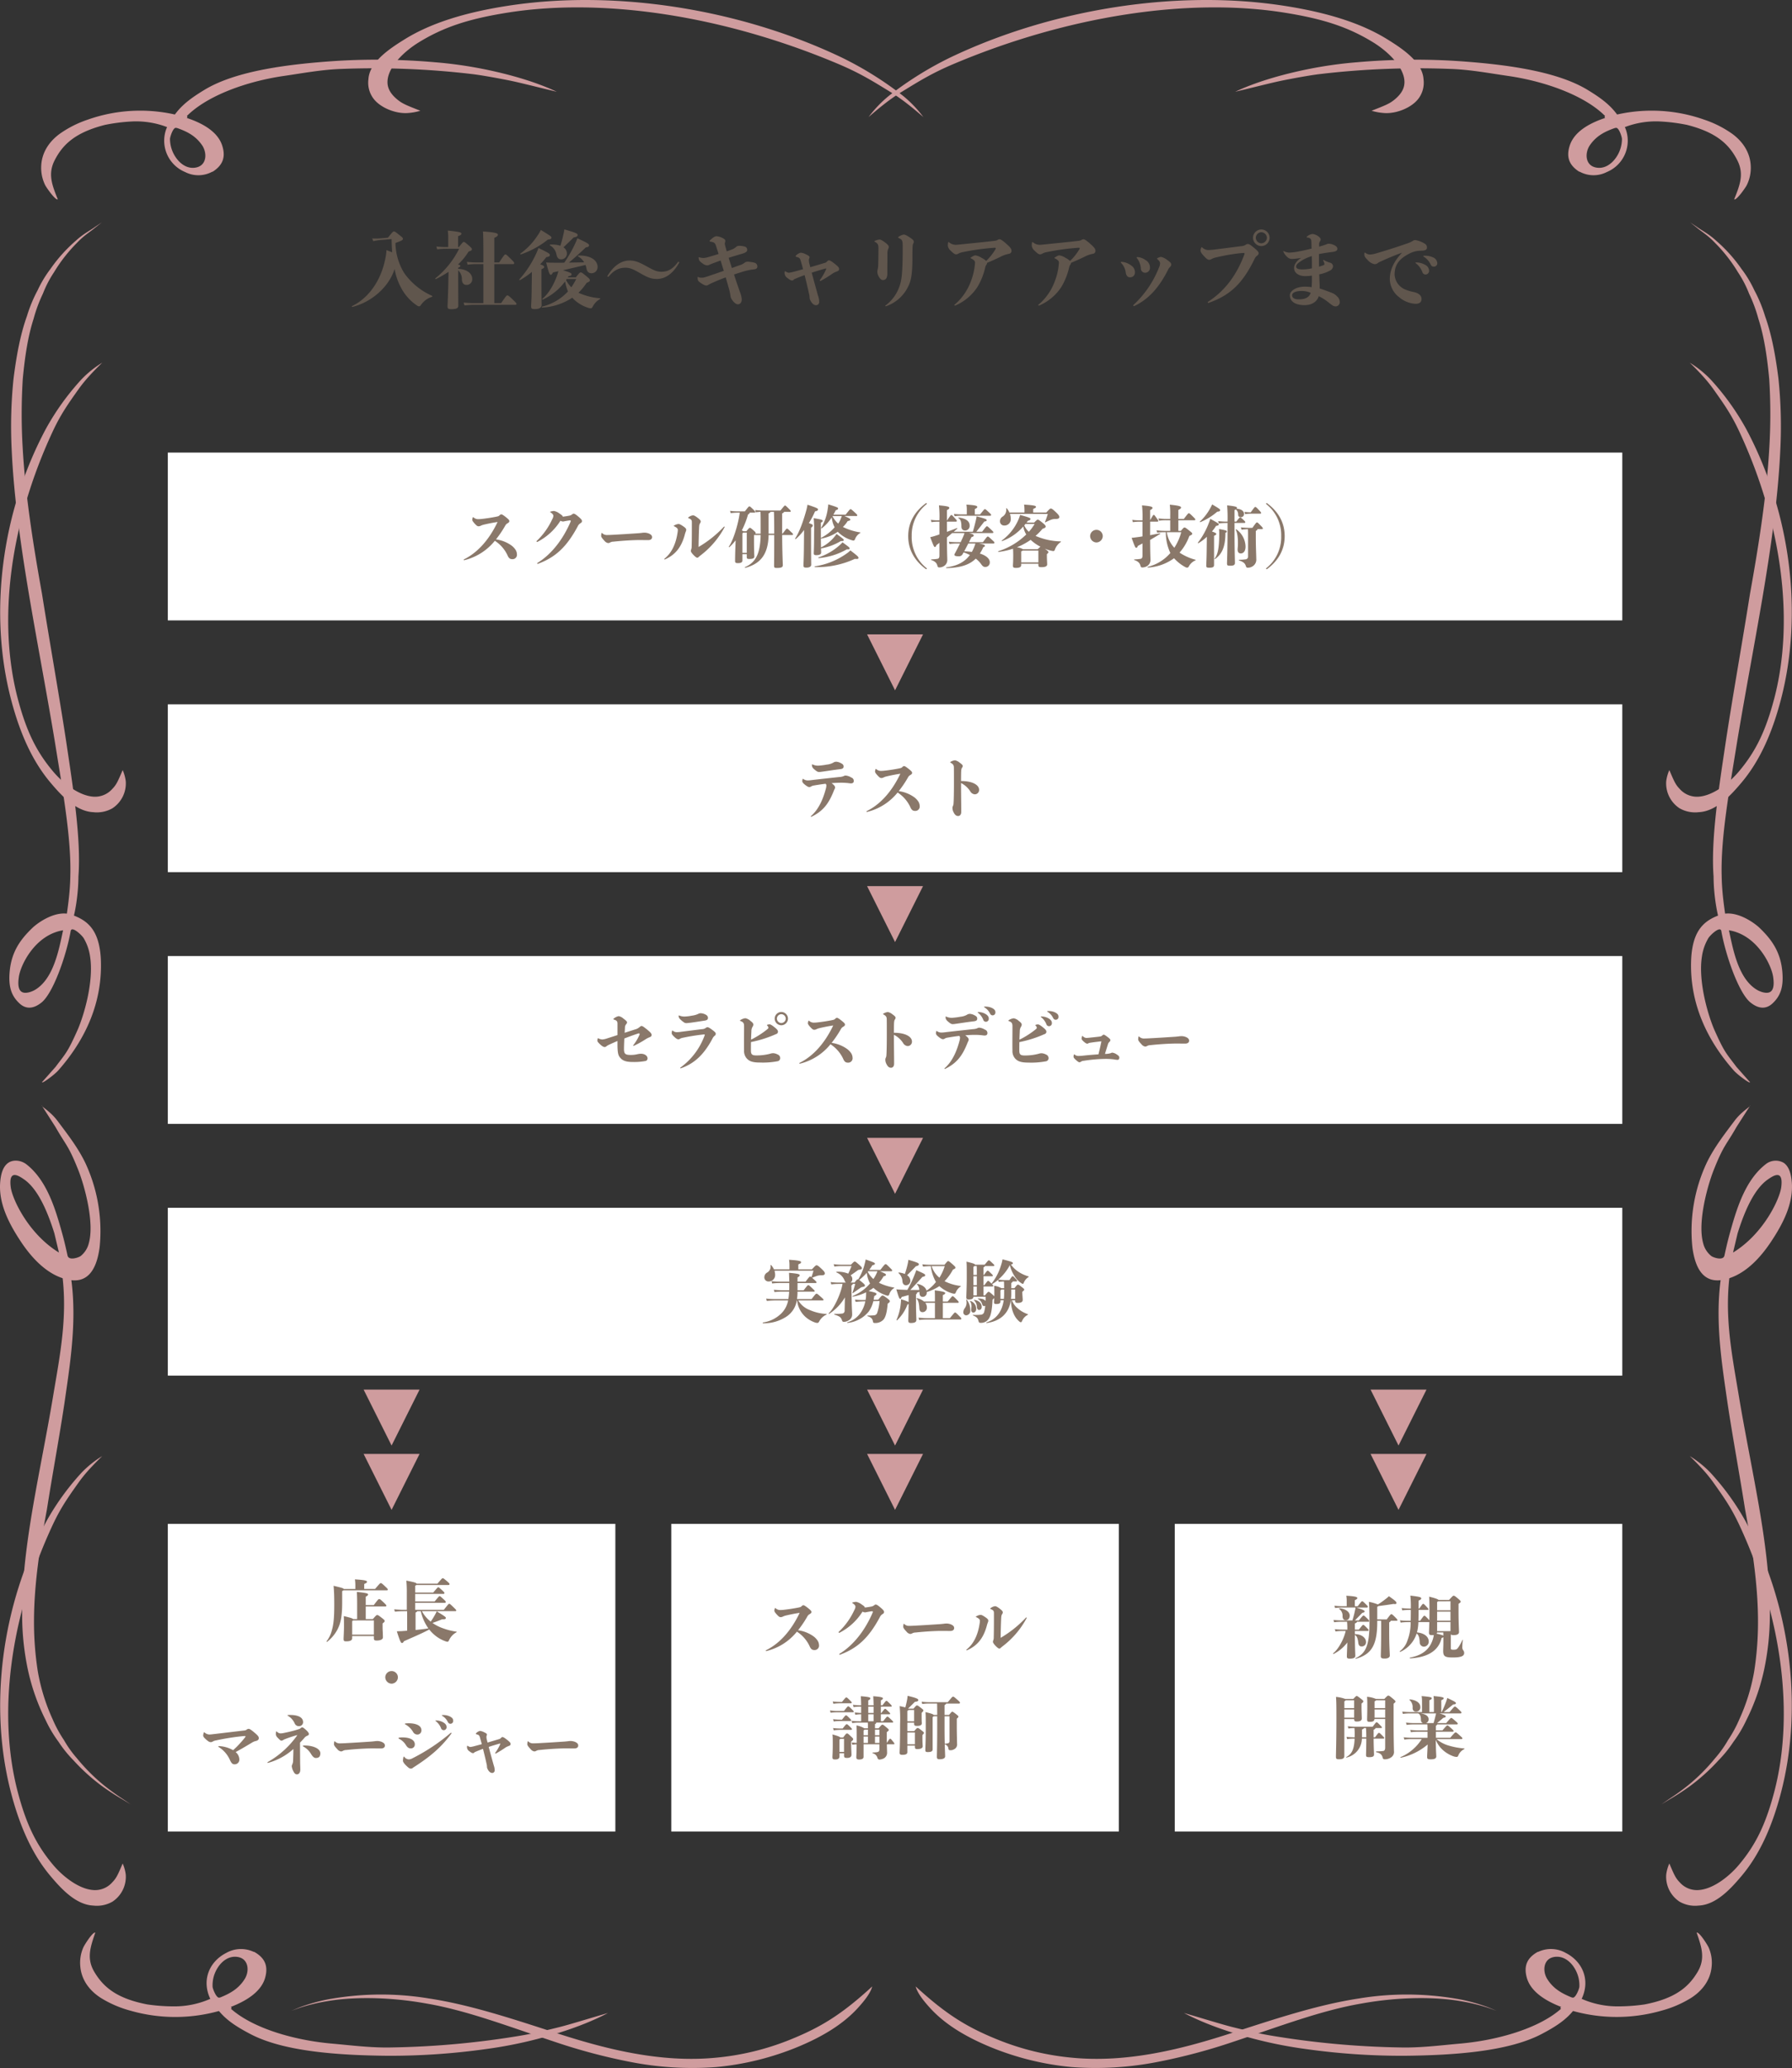 <svg xmlns="http://www.w3.org/2000/svg" width="640.675" height="739.358" viewBox="0 0 640.675 739.358">
  <rect x="0" y="0" width="640.675" height="739.358" fill="#333333" stroke="none"/>
  <g id="workbout_i" transform="translate(0 0)">
    <path id="パス_14377" data-name="パス 14377" d="M11.67-22.65a23.956,23.956,0,0,1-3.6.09l.39.99a19,19,0,0,1,3.24-.48l3.3-.27c.03,1.59.09,3.18.21,4.71-.54-.21-1.29-.48-2.04-.78a17.314,17.314,0,0,1-.36,2.79C11.22-7.17,6.51-1.08.87,1.62a.165.165,0,0,0,.12.3C7.77.24,14.04-5.16,16.08-11.64a21.715,21.715,0,0,0,2.19,6.48,17.462,17.462,0,0,0,5.88,6.63,1.186,1.186,0,0,0,.66.24c.27,0,.39-.06.69-.48a7.39,7.39,0,0,1,3.93-2.91c.18-.03.18-.33,0-.39a24.172,24.172,0,0,1-9.87-8.04,21.121,21.121,0,0,1-3.18-10.83c2.25-.81,2.67-1.05,2.67-1.47,0-.39-.24-.57-1.35-1.44-1.35-1.08-1.56-1.2-1.86-1.2s-.42.09-2.16,2.22ZM38.82-12.09c.63-.3.78-.45.78-.66,0-.15-.18-.33-.84-.51a21.6,21.6,0,0,0,3.75-4.59c.99-.36,1.2-.51,1.2-.81,0-.33-.09-.48-1.23-1.47-1.29-1.11-1.41-1.17-1.68-1.17-.21,0-.39.12-1.74,1.83h-.27v-3.9c1.02-.36,1.17-.63,1.17-.9,0-.39-.27-.63-4.86-1.11a24.293,24.293,0,0,1,.15,3v2.91h-.36a33.244,33.244,0,0,1-3.87-.21l.27,1.02a27.177,27.177,0,0,1,3.6-.21h4.26A31.543,31.543,0,0,1,30.66-8.31c-.15.12.06.36.21.27a44.55,44.55,0,0,0,4.5-2.58l-.09,4.2c-.09,4.23-.27,7.47-.27,8.07,0,.87.18,1.08,1.41,1.08,1.77,0,2.43-.39,2.43-1.23,0-2.25-.03-6.39-.03-10.41v-2.25A4.438,4.438,0,0,1,40.14-7.8c.09,1.23.66,1.86,1.68,1.86A2,2,0,0,0,43.83-8.1c0-1.8-1.68-3.42-5.01-3.6ZM51.72.57V-13.38h6.81c.18,0,.3-.15.3-.36,0-.24-.18-.48-1.14-1.44-1.56-1.53-1.71-1.65-1.98-1.65-.3,0-.45.15-2.25,2.85H51.72v-8.79c1.05-.45,1.29-.78,1.29-1.11,0-.48-.63-.84-5.34-1.17.12,1.71.15,4.08.15,8.85v2.22H45.21a30.662,30.662,0,0,1-3.3-.21l.27,1.02a18.826,18.826,0,0,1,3.03-.21h2.61V.57H44.4A33.693,33.693,0,0,1,40.77.36l.27,1.02c1.74-.15,2.46-.21,3.36-.21H59.31c.24,0,.33-.12.33-.3,0-.27-.15-.45-1.17-1.44-1.59-1.53-1.8-1.62-2.07-1.62-.3,0-.39.09-2.25,2.76ZM71.76-20.37c-.18,0-.27.21-.12.3a4.634,4.634,0,0,1,2.31,3.3c.27,1.17.75,1.68,1.71,1.68a2.03,2.03,0,0,0,2.01-2.16,2.567,2.567,0,0,0-1.23-2.13c1.26-1.2,2.31-2.19,3.63-3.51,1.14-.24,1.44-.42,1.44-.93,0-.48-.6-.78-4.74-1.98-.06.36-.12.87-.24,1.38-.45,1.95-.75,3.12-1.17,4.47A10.3,10.3,0,0,0,71.76-20.37ZM61.23-16.86a31.505,31.505,0,0,0,9.63-5.28c1.02-.12,1.29-.3,1.29-.69,0-.42-.18-.54-3.78-2.76a14.849,14.849,0,0,1-1.11,1.89,24.736,24.736,0,0,1-6.18,6.54C60.93-17.07,61.05-16.8,61.23-16.86Zm7.35,5.31c.81-.36.99-.54.99-.81s-.12-.45-1.44-.96a29.7,29.7,0,0,0,2.19-2.55c.99-.15,1.26-.39,1.26-.72,0-.48-.12-.66-4.08-2.55a14.255,14.255,0,0,1-.63,1.62,37,37,0,0,1-6.18,9.6c-.12.12.06.36.21.27a29.261,29.261,0,0,0,4.26-2.94l-.09,6.87c-.03,3.15-.18,4.83-.18,5.43,0,.81.18.99,1.35.99,1.53,0,2.4-.54,2.4-1.44,0-.57-.06-2.07-.06-7.59ZM78-8.64l.24-.42c.87-.15,1.11-.33,1.11-.63,0-.39-.18-.63-3.09-1.5,2.61-.6,5.7-1.32,8.07-1.89a7.859,7.859,0,0,1,.33,1.2c.21,1.23.84,1.77,1.8,1.77a2.186,2.186,0,0,0,2.19-2.28c0-2.1-2.13-4.17-6.87-4.05a.178.178,0,0,0-.09.33,5.546,5.546,0,0,1,2.16,2.1c-1.68.03-3.6.06-5.46.09,2.01-1.68,4.35-3.78,6.03-5.43.99-.15,1.17-.36,1.17-.75,0-.45-.27-.72-4.17-2.52-.21.54-.45,1.2-.6,1.5a48.032,48.032,0,0,1-4.08,7.23c-1.59.03-3.03.03-4.08,0-.54,0-1.38,0-2.4-.09.96,3.78,1.26,4.44,1.68,4.41.21,0,.39-.15.78-.84l1.92-.42c-.09.3-.21.69-.39,1.26-1.29,3.84-3.39,7.02-5.34,8.58-.15.12.03.33.18.27A20.706,20.706,0,0,0,77.04-7.2a16.237,16.237,0,0,0,1.02,3.6,18.825,18.825,0,0,1-9.27,5.43c-.18.06-.09.36.09.33A21.674,21.674,0,0,0,79.62-1.38a7.512,7.512,0,0,0,.66.72A13.292,13.292,0,0,0,85.5,2.31a4.168,4.168,0,0,0,.69.12c.33,0,.51-.21.75-.66A6.322,6.322,0,0,1,89.49-.87c.15-.09.18-.27,0-.3a22.734,22.734,0,0,1-7.68-1.98,20.332,20.332,0,0,0,2.91-3.51c1.08-.48,1.17-.63,1.17-.93,0-.33-.09-.54-1.5-1.68-1.29-1.05-1.44-1.14-1.77-1.14-.3,0-.42.09-1.77,1.77Zm-.39.6H81A23.021,23.021,0,0,1,79.26-5.1a10.508,10.508,0,0,1-1.89-2.58Zm40.23-5.91a.264.264,0,0,0-.24-.27.243.243,0,0,0-.24.12c-1.95,2.67-3.75,3.45-5.94,3.45-1.59,0-2.7-.54-4.98-1.8-2.58-1.41-4.14-2.22-6.36-2.22-3.09,0-5.82,2.04-7.92,5.55a.242.242,0,0,0,.21.27.329.329,0,0,0,.27-.12c2.04-2.46,3.93-3.12,6-3.12,1.59,0,2.79.57,4.95,1.8,2.64,1.5,3.99,2.22,6.27,2.22C113.07-8.07,115.83-10.26,117.84-13.95Zm19.59,4.29c1.23-.42,2.4-.78,3.45-1.11a20.135,20.135,0,0,1,3.57-.72c.93-.09,1.32-.39,1.32-1.08a1.355,1.355,0,0,0-1.05-1.32,12.5,12.5,0,0,0-2.46-.36,1.707,1.707,0,0,0-1.11.42,5.457,5.457,0,0,1-1.86.9c-.69.24-1.59.57-2.64.96-.36-1.23-.75-2.43-1.14-3.66,1.11-.36,2.19-.69,3-.93,1.17-.36,1.71-.48,2.31-.69.93-.33,1.32-.72,1.32-1.14a1.186,1.186,0,0,0-.99-1.29,7.322,7.322,0,0,0-2.04-.24,1.559,1.559,0,0,0-1.02.48,5.273,5.273,0,0,1-1.77.96c-.51.18-.99.36-1.5.54-.15-.51-.27-1.02-.42-1.5a8.08,8.08,0,0,1-.27-1.26c0-.24.18-.63.18-1.05,0-.39-.54-.78-1.23-1.08a5.241,5.241,0,0,0-1.95-.51c-.45,0-1.14.33-2.34,1.5a.272.272,0,0,0-.09.21c0,.09.06.18.24.21,1.35.24,1.68.39,2.04,1.5.3.96.63,1.95.93,2.91-1.02.33-2.22.69-3.75,1.14a7.5,7.5,0,0,1-1.62.3,4.672,4.672,0,0,1-1.29-.18c-.3-.09-.3-.09-.36-.09-.09,0-.12.06-.12.15a3.034,3.034,0,0,0,.12.69c.12.42.39.75,1.26,1.35a2.906,2.906,0,0,0,1.71.72,2.25,2.25,0,0,0,.9-.27c.39-.18,1.08-.45,2.37-.93.48-.18.9-.33,1.5-.54.39,1.23.75,2.46,1.14,3.69-1.74.6-3.6,1.26-5.31,1.83a18.079,18.079,0,0,1-1.89.57,5.272,5.272,0,0,1-.81.06,2.186,2.186,0,0,1-.9-.15,1.432,1.432,0,0,0-.36-.12c-.06,0-.09.03-.09.15a4.447,4.447,0,0,0,.09.93c.12.39.45.69,1.32,1.26,1.08.69,1.47.72,1.77.72a1.323,1.323,0,0,0,.75-.3,18.736,18.736,0,0,1,1.83-.87c1.29-.6,2.76-1.17,4.29-1.74.33,1.17.66,2.25.93,3.3a21.1,21.1,0,0,1,.81,3.54c.06.87,1.56,2.79,2.55,2.79.93,0,1.44-.69,1.44-1.8a8.243,8.243,0,0,0-.63-2.55C138.78-5.58,138.06-7.65,137.43-9.66Zm26.88-4.11a5.614,5.614,0,0,1-.12-1.11,1.667,1.667,0,0,1,.09-.45,1.646,1.646,0,0,0,.15-.51c0-.36-.45-.66-1.5-1.14a4.428,4.428,0,0,0-1.65-.48,3.456,3.456,0,0,0-1.65.96c-.09.09-.18.18-.18.27,0,.15.09.21.33.27,1.05.3,1.23.45,1.53,1.5.27.96.54,1.92.81,2.91-1.02.27-2.07.57-3.12.84a15.82,15.82,0,0,1-1.92.42,2.263,2.263,0,0,1-1.08-.39.483.483,0,0,0-.33-.12c-.12,0-.15.09-.15.33a2.168,2.168,0,0,0,1.02,2.07c.81.63,1.23.87,1.68.87a.681.681,0,0,0,.54-.27,1.1,1.1,0,0,1,.48-.3q1.665-.72,3.42-1.35c.57,2.25,1.11,4.47,1.56,6.57a5.416,5.416,0,0,1,.21,1.29,3.557,3.557,0,0,0,.09.72c.54,1.32,1.29,2.19,2.28,2.19A1.143,1.143,0,0,0,167.88.06a6.75,6.75,0,0,0-.42-2.16c-.75-2.7-1.53-5.46-2.25-8.22,1.62-.54,3.27-1.02,4.83-1.47a.446.446,0,0,1,.18-.03c.09,0,.15.03.15.12a.446.446,0,0,1-.03.18,19.941,19.941,0,0,1-2.19,3.81.426.426,0,0,0-.06.18c0,.09.03.18.15.18a.706.706,0,0,0,.24-.06,45.011,45.011,0,0,0,4.29-2.67,6.982,6.982,0,0,1,1.41-.66c.69-.27.81-.45.81-.93s-.39-.9-1.56-1.83c-1.14-.9-1.71-1.23-2.07-1.23-.3,0-.51.24-.72.45a1.46,1.46,0,0,1-.63.42c-1.77.54-3.54,1.05-5.31,1.59Zm28.44-5.76c0-.36-.24-.81-1.44-1.68-.99-.72-1.5-.96-1.89-.96a5.228,5.228,0,0,0-1.5.42c-.24.09-.3.15-.3.21,0,.09.03.12.24.24,1.02.57,1.2.99,1.2,2.37,0,1.95-.03,4.53-.09,6a7.274,7.274,0,0,1-.15,1.29,3.91,3.91,0,0,0-.15.99,3.444,3.444,0,0,0,.54,1.77c.6,1.05,1.08,1.2,1.53,1.2a1.389,1.389,0,0,0,1.23-.78,4.494,4.494,0,0,0,.27-1.83c0-1.38.03-4.35.03-6.69a4.664,4.664,0,0,1,.24-1.74A1.714,1.714,0,0,0,192.75-19.53Zm-.99,21.21a13.7,13.7,0,0,0,7.47-6.18c1.35-2.4,1.98-4.38,1.98-11.46,0-3.84.09-4.41.3-4.77a1.358,1.358,0,0,0,.18-.69c0-.39-.27-.75-1.56-1.59s-1.68-.93-2.07-.93a4.39,4.39,0,0,0-1.8.81c-.15.09-.18.15-.18.21,0,.09.12.15.42.3,1.05.54,1.23.78,1.23,3.15,0,10.53-.48,12.45-1.5,14.94a13.942,13.942,0,0,1-4.59,5.88.217.217,0,0,0-.12.18.14.14,0,0,0,.15.15Zm36.15-15.51c1.92-.81,3.39-1.47,5.07-2.31a10.52,10.52,0,0,1,2.79-.93,1.03,1.03,0,0,0,.87-1.11c0-.66-.48-1.26-1.92-2.52-1.47-1.29-2.01-1.56-2.31-1.56a1.2,1.2,0,0,0-.84.3,3.539,3.539,0,0,1-1.11.27c-4.29.51-7.62.81-12.24,1.29-.69.06-1.02.12-1.62.12a3.783,3.783,0,0,1-2.22-.84.617.617,0,0,0-.27-.15c-.09,0-.12.09-.15.24a6.4,6.4,0,0,0-.09,1.11,2.836,2.836,0,0,0,1.02,1.74c1.05,1.05,1.53,1.32,1.98,1.32a1.787,1.787,0,0,0,.84-.3,4.92,4.92,0,0,1,1.53-.51,82.426,82.426,0,0,1,11.4-1.56c.24,0,.36.06.36.21a.875.875,0,0,1-.18.45,19.815,19.815,0,0,1-3.24,4.05,7.8,7.8,0,0,0-1.65-1.11,5.307,5.307,0,0,0-2.22-.87c-.27,0-.63.12-1.56.72-.12.09-.18.12-.18.18s.03.09.21.18c1.14.6,1.41.96,1.41,1.56a22.424,22.424,0,0,1-1.53,6.75,19.867,19.867,0,0,1-5.76,8.22.214.214,0,0,0-.09.18c0,.09.09.15.21.15a.326.326,0,0,0,.15-.03,17.823,17.823,0,0,0,7.83-6.54,23.781,23.781,0,0,0,2.85-7.11,2.65,2.65,0,0,1,.39-.9A1.187,1.187,0,0,0,227.91-13.83Zm30,0c1.92-.81,3.39-1.47,5.07-2.31a10.52,10.52,0,0,1,2.79-.93,1.03,1.03,0,0,0,.87-1.11c0-.66-.48-1.26-1.92-2.52-1.47-1.29-2.01-1.56-2.31-1.56a1.2,1.2,0,0,0-.84.3,3.539,3.539,0,0,1-1.11.27c-4.29.51-7.62.81-12.24,1.29-.69.06-1.02.12-1.62.12a3.783,3.783,0,0,1-2.22-.84.617.617,0,0,0-.27-.15c-.09,0-.12.09-.15.24a6.4,6.4,0,0,0-.09,1.11,2.836,2.836,0,0,0,1.02,1.74c1.05,1.05,1.53,1.32,1.98,1.32a1.787,1.787,0,0,0,.84-.3,4.92,4.92,0,0,1,1.53-.51,82.426,82.426,0,0,1,11.4-1.56c.24,0,.36.06.36.21a.875.875,0,0,1-.18.45,19.814,19.814,0,0,1-3.24,4.05,7.8,7.8,0,0,0-1.65-1.11,5.307,5.307,0,0,0-2.22-.87c-.27,0-.63.12-1.56.72-.12.09-.18.12-.18.18s.03.09.21.18c1.14.6,1.41.96,1.41,1.56a22.424,22.424,0,0,1-1.53,6.75,19.867,19.867,0,0,1-5.76,8.22.214.214,0,0,0-.09.18c0,.09.09.15.21.15a.326.326,0,0,0,.15-.03,17.823,17.823,0,0,0,7.83-6.54,23.781,23.781,0,0,0,2.85-7.11,2.65,2.65,0,0,1,.39-.9A1.187,1.187,0,0,0,257.91-13.83Zm28.23,1.68a3.05,3.05,0,0,0-1.53-2.64,5.69,5.69,0,0,0-2.94-1.11c-.24,0-.3.09-.3.18,0,.06,0,.06.06.15a6.539,6.539,0,0,1,1.44,3.75,1.533,1.533,0,0,0,1.53,1.53A1.753,1.753,0,0,0,286.14-12.15Zm-5.37,1.77a2.827,2.827,0,0,0-1.2-2.4,6.437,6.437,0,0,0-3.6-1.41c-.15,0-.27.06-.27.18a.259.259,0,0,0,.09.18,5.784,5.784,0,0,1,1.68,3.48c.21,1.14.69,1.68,1.53,1.68A1.687,1.687,0,0,0,280.77-10.38Zm12.96-2.85c0-.51-.33-.84-1.38-1.59a5.649,5.649,0,0,0-2.25-1.14,3.25,3.25,0,0,0-1.23.42c-.12.06-.21.12-.21.21,0,.06.06.12.12.18.72.63.96,1.05.96,1.41a3.376,3.376,0,0,1-.3,1.38,36.479,36.479,0,0,1-9.15,13.53.31.31,0,0,0-.12.24.232.232,0,0,0,.24.21.434.434,0,0,0,.21-.06c4.77-2.28,8.67-6.3,11.97-12.9a3.542,3.542,0,0,1,.72-1.02A1.191,1.191,0,0,0,293.73-13.23Zm32.22-12.54a3,3,0,0,0-2.97,2.97,3,3,0,0,0,2.97,2.97,3,3,0,0,0,2.97-2.97A3,3,0,0,0,325.95-25.77Zm0,.99a2.039,2.039,0,0,1,1.98,1.98,2.039,2.039,0,0,1-1.98,1.98,2.039,2.039,0,0,1-1.98-1.98A2.039,2.039,0,0,1,325.95-24.78ZM307.11.48c7.95-2.79,12.27-7.2,16.47-15.81a2.456,2.456,0,0,1,.87-1.05c.39-.36.54-.51.54-.9,0-.45-.45-.93-1.71-1.98-1.41-1.17-1.8-1.32-2.19-1.32a1.413,1.413,0,0,0-.75.3,3.225,3.225,0,0,1-1.62.48c-3.42.45-6.54.84-9.48,1.2a18.562,18.562,0,0,1-2.43.18,3.294,3.294,0,0,1-2.01-.93c-.12-.09-.12-.09-.18-.09s-.06,0-.15.21a2.559,2.559,0,0,0-.27.93c0,.48.3,1.05,1.14,1.95,1.02,1.11,1.47,1.44,2.04,1.44a2.112,2.112,0,0,0,.87-.33,5.659,5.659,0,0,1,1.56-.54,68.86,68.86,0,0,1,8.01-1.44c.66-.06,1.56-.15,1.77-.15.24,0,.36.06.36.24a.586.586,0,0,1-.03.21C316.98-9.06,312.66-3.66,306.9.09a.217.217,0,0,0-.12.18.19.19,0,0,0,.21.21Zm39.45-17.46c1.77-.33,2.97-.51,4.35-.69,1.53-.15,2.22-.45,2.22-1.17,0-.54-.33-.99-1.26-1.38a4.237,4.237,0,0,0-1.86-.45,1.782,1.782,0,0,0-.78.21c-.87.33-1.5.51-2.61.84v-.6a1.924,1.924,0,0,1,.3-1.32,1.113,1.113,0,0,0,.24-.69c0-.27-.24-.66-.78-1.05a4.292,4.292,0,0,0-2.1-.87,3.493,3.493,0,0,0-1.92.84.363.363,0,0,0-.18.27c0,.09.06.15.27.18a1.369,1.369,0,0,1,1.14.51c.21.24.24.51.27,1.41.03.87.03,1.29.06,2.01-1.68.42-3.42.81-5.28,1.14a22.734,22.734,0,0,1-2.67.3,4.594,4.594,0,0,1-1.92-.51.18.18,0,0,0-.12-.03.129.129,0,0,0-.12.12.6.6,0,0,0,.09.24,5.467,5.467,0,0,0,1.32,1.74,2.33,2.33,0,0,0,1.95.69,21.71,21.71,0,0,0,3.06-.39,6.47,6.47,0,0,0-1.86,1.68,3.169,3.169,0,0,0-.69,2.16c0,1.35,1.47,2.7,3.9,2.7a16.968,16.968,0,0,0,2.46-.18v2.01c-.03.99-.06,1.71-.09,2.13a14.248,14.248,0,0,0-2.52-.18c-3.21,0-5.25,1.59-5.28,3.03,0,2.19,1.86,3.57,5.25,3.57,2.91,0,4.62-1.53,5.07-3.21A18.453,18.453,0,0,1,350.25.54c1.14.9,1.62,1.2,2.25,1.2A1.518,1.518,0,0,0,354,.18a2.732,2.732,0,0,0-.99-2.04,4.745,4.745,0,0,0-1.89-1.26c-.99-.39-2.73-1.05-4.32-1.56V-5.97c-.06-1.11-.09-2.16-.15-3.75a13.082,13.082,0,0,0,3.78-1.32,1.9,1.9,0,0,0,1.17-1.59,1.44,1.44,0,0,0-1.2-1.29,10.741,10.741,0,0,1-2.1-.9.27.27,0,0,0-.15-.03.129.129,0,0,0-.12.12.18.18,0,0,0,.03.12,2.68,2.68,0,0,1,.45,1.2c0,.24-.15.36-.84.6-.36.12-.72.24-1.08.33-.03-.66-.03-1.29-.03-1.83Zm-2.52,5.1a15.315,15.315,0,0,1-3.51.39c-1.5,0-2.13-.36-2.13-.99,0-.42.15-.75.72-1.26a13.989,13.989,0,0,1,4.89-2.49c0,.72.03,1.44.03,2.16Zm-.45,8.76c-.45,1.44-1.65,2.34-4.26,2.34-1.47,0-2.37-.48-2.37-1.5,0-.84,1.26-1.5,3.36-1.5A8.014,8.014,0,0,1,343.59-3.12Zm37.77-10.86c-.24,0-.33.03-.33.12s.09.15.24.24a7.011,7.011,0,0,1,2.25,3.09,1.161,1.161,0,0,0,1.14.87,1.29,1.29,0,0,0,1.26-1.41,2.418,2.418,0,0,0-1.44-2.07A6.412,6.412,0,0,0,381.36-13.98Zm2.82-2.4c-.21,0-.33.03-.33.12,0,.12.06.15.24.27a6.508,6.508,0,0,1,2.31,2.58c.36.75.66.93,1.2.93a1.189,1.189,0,0,0,1.26-1.23,2.388,2.388,0,0,0-1.59-2.1,6.373,6.373,0,0,0-2.79-.57Zm-7.92-1.08c-2.88,3.03-4.38,6.15-4.38,9.45a8.346,8.346,0,0,0,3.3,6.42,9.825,9.825,0,0,0,5.88,2.4c1.38,0,2.16-.51,2.16-1.74S382.17-3,380.58-3.36a16.165,16.165,0,0,1-2.91-.84,6.135,6.135,0,0,1-4.08-5.43c0-3.39,1.56-5.58,5.1-7.41a9.041,9.041,0,0,1,4.26-1.14c1.53,0,2.22-.3,2.22-1.11,0-.84-.42-1.23-1.17-1.62a9.483,9.483,0,0,0-2.88-1.05,1.42,1.42,0,0,0-.96.24,8.557,8.557,0,0,1-2.01.93c-2.88,1.02-7.2,2.43-11.34,3.63a9.527,9.527,0,0,1-2.01.36,2.678,2.678,0,0,1-1.59-.57.488.488,0,0,0-.27-.12c-.12,0-.15.15-.15.66,0,.75.33,1.11,1.11,1.92a4.482,4.482,0,0,0,2.55,1.56,2.067,2.067,0,0,0,1.38-.6C370.44-15.18,373.68-16.56,376.26-17.46Z" transform="translate(125 107.805)" fill="#60564d"/>
    <g id="グループ_7962" data-name="グループ 7962">
      <path id="パス_14113" data-name="パス 14113" d="M63.022,248c6.865-2.646,10.972-6.095,12.236-10.214,1.292-4.356.044-7.33-3.916-9.518l-.053.066a10.709,10.709,0,0,0-9.914.374c-5.97,3.052-8.862,9.664-5.648,16.433a2.073,2.073,0,0,0-.555.194,31.745,31.745,0,0,1-12.389,2.459,66.753,66.753,0,0,1-9.549-.687C22.276,245,17.483,240.9,14.26,235.475c-2.858-4.8-1.42-8.925.343-14.049-.924-.356-3.876,4.431-4.241,5.205a13.639,13.639,0,0,0-1.123,6.884c.437,5.068,3.542,8.838,7.393,11.284a39.419,39.419,0,0,0,10.41,4.5,58.168,58.168,0,0,0,31.587.2c.309-.09.577-.19.877-.287.949.789,4.881-.512,3.517-1.2M59.4,244.559c-.175.05-.3.072-.434.106-1.1.253-2.378-3.192-2.425-3.832a11.541,11.541,0,0,1,1.51-6.335c1.641-2.908,4.441-4.977,7.68-4.328,3.726.749,4.019,5.065,2.3,7.82-2.178,3.5-5.2,5.152-8.635,6.569" transform="translate(19.468 469.513)" fill="#cf9c9e"/>
      <path id="パス_14114" data-name="パス 14114" d="M140.156,243.741a154.8,154.8,0,0,1-18.134,3.526,246.04,246.04,0,0,1-34.975,2.381c-17.825-.172-37.213-1.52-49.105-7.773-4.99-2.618-9.1-5.193-12.064-9.315a15.046,15.046,0,0,1-1.557-2.768c1.08-.331,2.141-.612,3.158-.93.053.084.1.178.159.259,6.366,9.268,23.823,14.8,39.413,16.171,6.956.609,14.049,1.548,21.3,1.382a309.587,309.587,0,0,0,47-4.356c3.476-.593,9.689-2.066,13.234-2.965,3.735-.952,7.961-2.294,17.216-5.005-9.031,4.774-19.6,7.842-25.642,9.393" transform="translate(51.572 485.321)" fill="#cf9c9e"/>
      <path id="パス_14115" data-name="パス 14115" d="M191.029,249.205c.3.094.565.193.88.287a58.181,58.181,0,0,0,31.59-.2,39.434,39.434,0,0,0,10.407-4.494c3.845-2.45,6.956-6.219,7.393-11.287a13.574,13.574,0,0,0-1.127-6.884c-.365-.774-3.314-5.561-4.244-5.2,1.769,5.121,3.2,9.243.346,14.046-3.22,5.433-8.017,9.521-18.976,11.637a66.591,66.591,0,0,1-9.543.687,31.8,31.8,0,0,1-12.386-2.459,2.24,2.24,0,0,0-.559-.2c3.214-6.769.321-13.378-5.648-16.433a10.715,10.715,0,0,0-9.917-.374l-.053-.062c-3.957,2.188-5.205,5.161-3.916,9.518,1.267,4.119,5.37,7.564,12.236,10.211-1.361.7,2.574,2,3.517,1.208M182.5,237.987c-1.713-2.755-1.414-7.071,2.3-7.817,3.239-.652,6.045,1.42,7.683,4.328A11.581,11.581,0,0,1,194,240.83c-.047.64-1.32,4.088-2.425,3.835-.137-.034-.265-.059-.434-.109-3.436-1.417-6.46-3.064-8.641-6.569" transform="translate(370.654 469.51)" fill="#cf9c9e"/>
      <path id="パス_14116" data-name="パス 14116" d="M161.282,243.741a154.85,154.85,0,0,0,18.137,3.526,246.07,246.07,0,0,0,34.975,2.381c17.828-.172,37.213-1.52,49.112-7.773,4.984-2.618,9.1-5.193,12.055-9.315a14.7,14.7,0,0,0,1.56-2.768c-1.083-.331-2.141-.612-3.155-.93-.056.084-.106.178-.159.259-6.369,9.268-23.826,14.8-39.416,16.171-6.956.609-14.049,1.548-21.307,1.382a309.534,309.534,0,0,1-46.987-4.356c-3.479-.593-9.692-2.066-13.241-2.965-3.732-.952-7.958-2.294-17.213-5.005,9.031,4.774,19.6,7.842,25.639,9.393" transform="translate(287.644 485.321)" fill="#cf9c9e"/>
      <path id="パス_14117" data-name="パス 14117" d="M53.222,14.269c-.3-.081-.565-.169-.874-.237a56.317,56.317,0,0,0-31.009,1.882,38.284,38.284,0,0,0-9.977,5.043c-3.639,2.656-6.485,6.581-6.637,11.668a13.944,13.944,0,0,0,1.482,6.809c.4.749,3.564,5.377,4.453,4.968C8.647,39.383,7.009,35.342,9.549,30.4c2.865-5.6,7.349-9.936,18-12.629a64.022,64.022,0,0,1,9.331-1.2,30.85,30.85,0,0,1,12.3,1.794,2.141,2.141,0,0,0,.552.165,12.126,12.126,0,0,0,6.453,16.105,10.377,10.377,0,0,0,9.755-.153l.056.062c3.763-2.393,4.831-5.433,3.323-9.714-1.467-4.047-5.692-7.268-12.573-9.543,1.3-.768-2.637-1.857-3.523-1.017m9,10.747C64.05,27.669,64,32,60.384,32.946c-3.149.821-6.013-1.1-7.78-3.916a11.66,11.66,0,0,1-1.832-6.241c.012-.643,1.07-4.153,2.166-3.951.137.022.262.037.434.078,3.454,1.233,6.51,2.715,8.847,6.1" transform="translate(10.006 26.873)" fill="#cf9c9e"/>
      <path id="パス_14118" data-name="パス 14118" d="M132.333,10.3a149.962,149.962,0,0,0-18-2.55,238.032,238.032,0,0,0-34.467-.509c-17.5,1.117-36.464,3.5-47.8,10.379-4.746,2.883-8.644,5.673-11.331,9.942a15.4,15.4,0,0,0-1.376,2.846c1.083.278,2.138.5,3.152.761.047-.084.1-.181.144-.262,5.742-9.6,22.581-16.049,37.812-18.255,6.794-.98,13.709-2.3,20.842-2.515a299.115,299.115,0,0,1,46.384,1.844c3.442.4,9.63,1.545,13.163,2.253,3.713.749,7.939,1.857,17.169,4.079-9.125-4.291-19.675-6.781-25.689-8.014" transform="translate(41.043 14.495)" fill="#cf9c9e"/>
      <path id="パス_14119" data-name="パス 14119" d="M43.993,35.182a9.471,9.471,0,0,1-1.757-6.837c.353-6.085,7.287-10.791,13.007-14.323C64.286,8.423,76.279,4.528,91.9,2.1c38.177-5.957,82.883.949,119.593,18.483a123.855,123.855,0,0,1,21.491,13.372c.215.175.431.343.646.518a42.588,42.588,0,0,1,7,7.371c-1.017-.883-2.212-1.907-3.526-2.986-.677-.549-1.382-1.114-2.11-1.679a69.259,69.259,0,0,0-5.82-4.1c-6.9-4.25-11.446-7.056-19.3-10.357C169.575,5.758,126.754-.9,92.415,4.454,78.073,6.7,69.02,9.718,60.124,15.216c-4.912,3.036-10.754,8.451-11.059,13.731-.137,2.456.989,4.575,3.551,6.672l.359.284c1.635,1.261,3.273,1.907,7.836,3.692a20.329,20.329,0,0,1-4.874.836c-4.456.172-9.686-2.144-11.942-5.249" transform="translate(89.48)" fill="#cf9c9e"/>
      <path id="パス_14120" data-name="パス 14120" d="M192.9,15.286c-6.884,2.275-11.106,5.5-12.576,9.543-1.5,4.281-.443,7.321,3.32,9.714.028-.022.041-.044.062-.062a10.371,10.371,0,0,0,9.752.153,12.123,12.123,0,0,0,6.453-16.105,2.156,2.156,0,0,0,.555-.165,30.845,30.845,0,0,1,12.3-1.794,64,64,0,0,1,9.337,1.2C232.748,20.46,237.229,24.8,240.1,30.4c2.54,4.946.9,8.987-1.108,14.005.886.409,4.047-4.219,4.45-4.968a13.867,13.867,0,0,0,1.482-6.809c-.153-5.087-3-9.012-6.641-11.668a38.265,38.265,0,0,0-9.973-5.043A56.308,56.308,0,0,0,197.3,14.032c-.312.069-.577.156-.877.237-.883-.839-4.815.25-3.52,1.017m3.37,3.629c.172-.041.3-.056.437-.078,1.1-.2,2.153,3.308,2.163,3.951a11.7,11.7,0,0,1-1.829,6.241c-1.769,2.815-4.634,4.737-7.78,3.916-3.614-.946-3.667-5.274-1.838-7.929,2.334-3.386,5.4-4.868,8.847-6.1" transform="translate(381.006 26.873)" fill="#cf9c9e"/>
      <path id="パス_14121" data-name="パス 14121" d="M167.2,10.3a150,150,0,0,1,18-2.55,238.093,238.093,0,0,1,34.47-.509c17.5,1.117,36.464,3.5,47.8,10.379,4.753,2.883,8.65,5.673,11.337,9.942a15.186,15.186,0,0,1,1.37,2.846c-1.08.278-2.131.5-3.146.761-.05-.084-.094-.181-.147-.262-5.739-9.6-22.577-16.049-37.809-18.255-6.8-.98-13.712-2.3-20.845-2.515a299.038,299.038,0,0,0-46.381,1.844c-3.448.4-9.63,1.545-13.16,2.253-3.72.749-7.942,1.857-17.173,4.079,9.121-4.291,19.675-6.781,25.686-8.014" transform="translate(300.083 14.495)" fill="#cf9c9e"/>
      <path id="パス_14122" data-name="パス 14122" d="M296.153,35.182a9.456,9.456,0,0,0,1.757-6.837c-.353-6.085-7.293-10.791-13.007-14.323-9.04-5.6-21.039-9.493-36.667-11.924-38.171-5.957-82.88.949-119.587,18.483a123.875,123.875,0,0,0-21.495,13.372c-.215.175-.431.343-.643.518a42.47,42.47,0,0,0-7,7.371c1.014-.883,2.209-1.907,3.526-2.986.677-.549,1.382-1.114,2.106-1.679a70.275,70.275,0,0,1,5.817-4.1c6.9-4.25,11.446-7.056,19.3-10.357C170.572,5.758,213.386-.9,247.734,4.454,262.07,6.7,271.126,9.718,280.02,15.216c4.912,3.036,10.757,8.451,11.059,13.731.14,2.456-.992,4.575-3.551,6.672l-.359.284c-1.632,1.261-3.27,1.907-7.833,3.692a20.328,20.328,0,0,0,4.871.836c4.459.172,9.689-2.144,11.946-5.249" transform="translate(211.032)" fill="#cf9c9e"/>
      <path id="パス_14123" data-name="パス 14123" d="M27.607,113.431c-.646-1.045-4.26-4.487-4.615-2.487-1.563,8.825-6.263,22.181-10.4,25.52-3.355,2.709-6.007,2.138-7.954.293C2,134.258.629,131.181,1.2,125.264c.687-7.165,4.032-11.515,8.073-15.413,2.11-2.032,8.7-6.666,14.1-4.737s9.767,5.083,10.392,15.556c.783,15.643-5.514,29.171-15.247,40.14-1.373,1.548-5.8,4.8-5.779,4.166l4.843-5.467c3.614-4.834,4.222-5.033,7.783-12.991,2.172-4.849,6.032-17.341,4.556-26.575a17.642,17.642,0,0,0-2.309-6.513m-7.33-2.771C10.2,112.289,4.945,123.258,4.442,127.5c-.621,4.394.59,6.148,3.751,5.314a8.781,8.781,0,0,0,2.534-1.155c4.322-2.871,6.528-8.522,7.967-14.011.637-2.45,1.127-4.862,1.582-6.987" transform="translate(2.273 221.928)" fill="#cf9c9e"/>
      <path id="パス_14124" data-name="パス 14124" d="M20.671,276.659c.708-5.464,1.682-10.913,1.782-17.6.359-13.678-2.768-30.672-5.424-47.274C14.3,195.215,10.9,177.468,7.876,159.724c-2.99-17.769-5.633-35.868-6.4-53.243a165.8,165.8,0,0,1,.687-25.242c1.017-8.026,2.4-15.65,4.787-22.281a50.249,50.249,0,0,1,3.835-9.249,40.7,40.7,0,0,1,4.544-7.555,54.361,54.361,0,0,1,9.156-10.182c2.727-2.509,5.258-3.7,6.8-4.871,1.579-1.058,2.431-1.62,2.431-1.62s-.814.64-2.347,1.838c-1.473,1.3-3.9,2.687-6.453,5.383a55.191,55.191,0,0,0-8.326,10.647,39.4,39.4,0,0,0-3.932,7.589,52.347,52.347,0,0,0-3.333,9c-2.072,6.4-3.142,13.768-3.87,21.5a202.463,202.463,0,0,0-.044,24.444c.936,16.939,3.738,34.676,6.915,52.379,2.833,17.85,5.992,35.469,8.578,52.332,2.512,16.845,5.455,35.322,4.447,48.712-.028,7.636-1.645,15.388-2.674,17.354a4.183,4.183,0,0,1-2,0" transform="translate(2.689 54.033)" fill="#cf9c9e"/>
      <path id="パス_14125" data-name="パス 14125" d="M31.759,175.943c2.091-7.452-1.588-20.649-3.767-26.132-3.573-8.993-4.381-8.753-8.148-15.391l-4.99-7.8c-.009.59,3.127,2.159,5.683,5.567,3.651,4.877,7.262,9.5,9.92,14.969a57.541,57.541,0,0,1,5.155,30.3c-1.208,9.009-4.921,12.748-11.028,11.587s-11.836-5.764-16.979-13.434C3.411,169.318-.592,161.9.072,154.083c.2-2.362.79-5.433,2.89-6.865,1.913-1.314,4.7-.849,6.481.537,6.909,5.38,10.011,14.851,12.292,22.911.892,3.152,1.448,5.258,2.409,9.7.421,1.944,3.957.743,4.728.153a8.465,8.465,0,0,0,2.887-4.578m-12.317-3.5c-3.81-12.23-7.739-17.319-11.209-19.547-3.47-2.418-4.9-1.5-4.431,2.746.356,4.06,6.141,16.839,17.266,23.657Z" transform="translate(0 268.506)" fill="#cf9c9e"/>
      <path id="パス_14126" data-name="パス 14126" d="M16.123,144.984c3.314,17.519.078,32.638-2.581,48.64-2.038,12.236-4.721,25.274-7,38.368-2.253,13.116-4.11,26.55-4,39.731a94.8,94.8,0,0,0,2.091,19.46,75.531,75.531,0,0,0,6.325,17.878,44.541,44.541,0,0,0,4.606,7.736,42.776,42.776,0,0,0,5.274,6.547,70.1,70.1,0,0,0,10.338,9.34,88.977,88.977,0,0,0,7.539,4.871c1.757,1.077,2.693,1.648,2.693,1.648s-.9-.624-2.609-1.8a84.463,84.463,0,0,1-7.193-5.208,67.417,67.417,0,0,1-9.5-9.549,39.362,39.362,0,0,1-4.615-6.478,44.665,44.665,0,0,1-4.051-7.458,69.638,69.638,0,0,1-5.3-17.123A113.435,113.435,0,0,1,6.786,272.84c.09-12.826,2.141-25.951,4.59-38.985,2.072-13.209,4.512-26.182,6.372-38.677,2.225-15.581,5.174-33.106,1.07-50.847-.818-.328-1.854.736-2.7.652" transform="translate(5.374 305.934)" fill="#cf9c9e"/>
      <path id="パス_14127" data-name="パス 14127" d="M40.211,200.819a11.175,11.175,0,0,1-6.878,1.432c-6.213-.284-11.387-5.9-15.288-10.529C11.857,184.4,7.245,174.7,3.934,162.04-4.176,131.124.48,94.9,16.385,65.158A91.063,91.063,0,0,1,28.871,47.745c.159-.169.328-.346.49-.515A37.1,37.1,0,0,1,36.5,41.554c-.852.824-1.829,1.791-2.862,2.858q-.786.819-1.6,1.71a52.38,52.38,0,0,0-3.863,4.712c-3.966,5.586-6.581,9.271-9.524,15.634C3.516,99.129-.984,133.808,6.306,161.625c3.061,11.612,6.622,18.951,12.7,26.144,3.358,3.982,9.19,8.706,14.582,8.95a8.246,8.246,0,0,0,6.6-2.88l.278-.293c1.2-1.323,1.769-2.652,3.348-6.347a14.3,14.3,0,0,1,1.1,3.941,10.639,10.639,0,0,1-4.709,9.68" transform="translate(0.041 88.119)" fill="#cf9c9e"/>
      <path id="パス_14128" data-name="パス 14128" d="M40.211,326.085a11.149,11.149,0,0,1-6.878,1.429c-6.213-.278-11.387-5.895-15.288-10.519-6.188-7.321-10.8-17.035-14.111-29.689-8.11-30.912-3.454-67.13,12.451-96.878a90.949,90.949,0,0,1,12.485-17.41c.159-.178.328-.349.49-.524A37.2,37.2,0,0,1,36.5,166.82c-.852.824-1.829,1.794-2.862,2.862q-.786.819-1.6,1.7a52.384,52.384,0,0,0-3.863,4.715c-3.966,5.586-6.581,9.274-9.524,15.637C3.516,224.395-.984,259.08,6.306,286.894c3.061,11.615,6.622,18.945,12.7,26.144,3.358,3.976,9.19,8.706,14.582,8.947a8.217,8.217,0,0,0,6.6-2.88l.278-.293c1.2-1.323,1.769-2.646,3.348-6.344a14.2,14.2,0,0,1,1.1,3.941,10.63,10.63,0,0,1-4.709,9.677" transform="translate(0.041 353.756)" fill="#cf9c9e"/>
      <path id="パス_14129" data-name="パス 14129" d="M197.647,119.942c-1.473,9.237,2.384,21.726,4.553,26.578,3.564,7.958,4.172,8.157,7.786,12.991l4.843,5.467c.025.637-4.409-2.618-5.779-4.166-9.733-10.972-16.034-24.5-15.247-40.14.621-10.476,4.99-13.631,10.392-15.559s11.986,2.709,14.1,4.74c4.038,3.9,7.383,8.245,8.07,15.409.571,5.92-.8,9-3.439,11.5-1.947,1.844-4.594,2.412-7.951-.3-4.138-3.336-8.838-16.692-10.4-25.517-.356-2-3.966,1.439-4.612,2.484a17.667,17.667,0,0,0-2.312,6.513m11.222-2.294c1.439,5.489,3.648,11.14,7.967,14.008a8.737,8.737,0,0,0,2.534,1.155c3.161.836,4.375-.921,3.751-5.314-.506-4.238-5.757-15.207-15.834-16.836.456,2.122.946,4.537,1.582,6.987" transform="translate(410.835 221.928)" fill="#cf9c9e"/>
      <path id="パス_14130" data-name="パス 14130" d="M206.679,276.659c-.705-5.464-1.685-10.913-1.782-17.6-.359-13.678,2.768-30.672,5.424-47.274,2.734-16.567,6.126-34.314,9.153-52.058,2.993-17.769,5.633-35.868,6.4-53.243a164.985,164.985,0,0,0-.686-25.242c-1.014-8.026-2.4-15.65-4.787-22.281a50.468,50.468,0,0,0-3.838-9.249,40.361,40.361,0,0,0-4.544-7.555,54.14,54.14,0,0,0-9.153-10.182c-2.727-2.509-5.258-3.7-6.8-4.871-1.579-1.058-2.428-1.62-2.428-1.62s.811.64,2.344,1.838c1.473,1.3,3.9,2.687,6.453,5.383a55.194,55.194,0,0,1,8.326,10.647,39.229,39.229,0,0,1,3.932,7.589,52.345,52.345,0,0,1,3.333,9c2.072,6.4,3.146,13.768,3.87,21.5a201.85,201.85,0,0,1,.044,24.444c-.936,16.939-3.738,34.676-6.915,52.379-2.833,17.85-5.991,35.469-8.575,52.332-2.515,16.845-5.458,35.322-4.447,48.712.028,7.636,1.641,15.388,2.668,17.354a4.2,4.2,0,0,0,2.007,0" transform="translate(410.632 54.033)" fill="#cf9c9e"/>
      <path id="パス_14131" data-name="パス 14131" d="M200.855,180.521c.768.59,4.31,1.791,4.728-.153.961-4.444,1.513-6.55,2.406-9.705,2.287-8.06,5.386-17.531,12.3-22.908a5.709,5.709,0,0,1,6.475-.537c2.1,1.432,2.69,4.5,2.893,6.865.662,7.814-3.342,15.235-7.539,21.52-5.137,7.67-10.875,12.283-16.979,13.437s-9.814-2.578-11.019-11.59a57.4,57.4,0,0,1,5.146-30.295c2.662-5.473,6.269-10.092,9.927-14.973,2.55-3.4,5.689-4.974,5.676-5.564l-4.984,7.8c-3.773,6.637-4.578,6.4-8.151,15.391-2.178,5.483-5.857,18.677-3.767,26.132a8.423,8.423,0,0,0,2.887,4.578m7.8-1.217c11.125-6.822,16.914-19.6,17.263-23.657.477-4.244-.961-5.165-4.425-2.746-3.47,2.228-7.4,7.318-11.212,19.547Z" transform="translate(410.944 268.506)" fill="#cf9c9e"/>
      <path id="パス_14132" data-name="パス 14132" d="M215.6,144.984c-3.32,17.519-.078,32.638,2.574,48.64,2.041,12.236,4.721,25.274,7.006,38.368,2.256,13.116,4.11,26.55,4,39.731a95.022,95.022,0,0,1-2.091,19.46,75.534,75.534,0,0,1-6.325,17.878,44.737,44.737,0,0,1-4.606,7.736,42.966,42.966,0,0,1-5.274,6.547,69.8,69.8,0,0,1-10.345,9.34,88.567,88.567,0,0,1-7.533,4.871l-2.693,1.648,2.609-1.8a85.942,85.942,0,0,0,7.2-5.208,67.41,67.41,0,0,0,9.493-9.549,39.754,39.754,0,0,0,4.618-6.478,45.11,45.11,0,0,0,4.047-7.458,69.773,69.773,0,0,0,5.3-17.123,113.767,113.767,0,0,0,1.357-18.745c-.094-12.826-2.147-25.951-4.59-38.985-2.078-13.209-4.515-26.182-6.375-38.677-2.228-15.581-5.174-33.106-1.07-50.847.815-.328,1.857.736,2.7.652" transform="translate(403.579 305.934)" fill="#cf9c9e"/>
      <path id="パス_14133" data-name="パス 14133" d="M195.644,200.819a11.174,11.174,0,0,0,6.875,1.432c6.216-.284,11.387-5.9,15.288-10.529C224,184.4,228.61,174.7,231.921,162.04c8.11-30.916,3.454-67.136-12.451-96.882a90.926,90.926,0,0,0-12.485-17.413c-.162-.169-.325-.346-.49-.515a37.008,37.008,0,0,0-7.143-5.676c.852.824,1.832,1.791,2.858,2.858q.791.819,1.6,1.71a51.759,51.759,0,0,1,3.86,4.712c3.966,5.586,6.584,9.271,9.527,15.634,15.138,32.66,19.641,67.339,12.351,95.156-3.061,11.612-6.622,18.951-12.7,26.144-3.355,3.982-9.184,8.706-14.579,8.95a8.242,8.242,0,0,1-6.6-2.88l-.278-.293c-1.2-1.323-1.769-2.652-3.345-6.347a14.388,14.388,0,0,0-1.111,3.941,10.648,10.648,0,0,0,4.712,9.68" transform="translate(404.775 88.119)" fill="#cf9c9e"/>
      <path id="パス_14134" data-name="パス 14134" d="M195.644,326.085a11.148,11.148,0,0,0,6.875,1.429c6.216-.278,11.387-5.895,15.288-10.519,6.191-7.321,10.8-17.035,14.114-29.689,8.11-30.912,3.454-67.13-12.451-96.878a90.812,90.812,0,0,0-12.485-17.41c-.162-.178-.325-.349-.49-.524a37.1,37.1,0,0,0-7.143-5.673c.852.824,1.832,1.794,2.858,2.862q.791.819,1.6,1.7a51.764,51.764,0,0,1,3.86,4.715c3.966,5.586,6.584,9.274,9.527,15.637,15.138,32.657,19.641,67.342,12.351,95.156-3.061,11.615-6.622,18.945-12.7,26.144-3.355,3.976-9.184,8.706-14.579,8.947a8.213,8.213,0,0,1-6.6-2.88l-.278-.293c-1.2-1.323-1.769-2.646-3.345-6.344a14.288,14.288,0,0,0-1.111,3.941,10.639,10.639,0,0,0,4.712,9.677" transform="translate(404.775 353.756)" fill="#cf9c9e"/>
      <path id="パス_14135" data-name="パス 14135" d="M235.908,235.317c-5.43,5.942-12.891,10.329-21.388,13.858a101.179,101.179,0,0,1-29.146,7.224,114.861,114.861,0,0,1-30.922-1.863,208.194,208.194,0,0,1-26.946-7.18C110.932,241.845,96.2,236.181,81.77,233.7c-14.2-2.575-27.177-2.334-35.659-.839a67.615,67.615,0,0,0-9.583,2.306c-2.063.74-3.161,1.136-3.161,1.136l3.046-1.264a65.881,65.881,0,0,1,9.446-2.715,104.875,104.875,0,0,1,36.842-.431c14.966,2.275,30.713,7.561,47.115,12.888,16.3,5.2,35.456,10.1,54.913,8.313A93.751,93.751,0,0,0,211.74,246.6c11.128-4.5,18.468-9.062,29.337-19.02-.612,2.45-3,5.352-5.168,7.736" transform="translate(70.758 482.604)" fill="#cf9c9e"/>
      <path id="パス_14136" data-name="パス 14136" d="M110.082,235.317c5.424,5.942,12.885,10.329,21.388,13.858a101.08,101.08,0,0,0,29.143,7.224,114.869,114.869,0,0,0,30.922-1.863,207.872,207.872,0,0,0,26.943-7.18c16.576-5.511,31.309-11.175,45.741-13.656,14.2-2.575,27.171-2.334,35.653-.839a67.612,67.612,0,0,1,9.583,2.306c2.069.74,3.164,1.136,3.164,1.136s-1.055-.44-3.046-1.264a65.938,65.938,0,0,0-9.443-2.715,104.909,104.909,0,0,0-36.848-.431c-14.966,2.275-30.71,7.561-47.111,12.888-16.3,5.2-35.453,10.1-54.91,8.313a93.7,93.7,0,0,1-27.012-6.494c-11.131-4.5-18.471-9.062-29.343-19.02.618,2.45,3,5.352,5.174,7.736" transform="translate(222.466 482.604)" fill="#cf9c9e"/>
    </g>
    <g id="グループ_7975" data-name="グループ 7975" transform="translate(60 161.357)">
      <g id="グループ_7969" data-name="グループ 7969" transform="translate(0 90)">
        <rect id="長方形_3989" data-name="長方形 3989" width="520" height="60" transform="translate(0 0.446)" fill="#fff"/>
        <path id="パス_14379" data-name="パス 14379" d="M-22.68-10.824c1.008-.072,2.376-.144,3.408-.144.792,0,1.224.024,1.872.072.5.024,1.3.168,1.656.168.7-.024.984-.36.984-.864a1.261,1.261,0,0,0-.912-1.248,4.386,4.386,0,0,0-2.088-.7,2.273,2.273,0,0,0-.744.264,4.891,4.891,0,0,1-1.392.264c-3.1.336-6.48.7-9.888,1.1a10.364,10.364,0,0,1-1.488.12,2.735,2.735,0,0,1-1.56-.528c-.072-.048-.072-.048-.12-.048s-.072.024-.1.12a2.815,2.815,0,0,0-.12.72c0,.312.24.7.864,1.2.912.744,1.344.912,1.656.912a1.206,1.206,0,0,0,.72-.264,2.934,2.934,0,0,1,1.008-.312c1.416-.24,2.784-.456,4.08-.6a.771.771,0,0,1,.288.648,5.379,5.379,0,0,1-.24,1.32c-.96,3.552-2.52,7.2-5.256,9.576a.171.171,0,0,0-.072.144.135.135,0,0,0,.144.12.341.341,0,0,0,.144-.048c3.984-1.944,6.072-4.512,7.9-9.144a5.2,5.2,0,0,1,.36-.792,1.021,1.021,0,0,0,.12-.6C-21.456-9.648-21.72-10.08-22.68-10.824Zm-4.536-3.984a4.746,4.746,0,0,0,.72-.048c2.28-.312,4.44-.672,6.888-.96.912-.12,1.2-.384,1.2-.936,0-.48-.168-.816-.84-1.152a4.228,4.228,0,0,0-1.776-.576,2.121,2.121,0,0,0-1.152.384,5.916,5.916,0,0,1-2.232.648,24.3,24.3,0,0,1-3.048.384A4.706,4.706,0,0,1-29.5-17.5a.341.341,0,0,0-.144-.048c-.048,0-.072.072-.072.144a2.74,2.74,0,0,0,.048.6,2.22,2.22,0,0,0,.744,1.008C-28.056-15.048-27.672-14.808-27.216-14.808ZM-10.008-.528A20.1,20.1,0,0,0,.912-7.464,12.392,12.392,0,0,1,5.4-2.376c.456,1.1.912,1.488,1.752,1.488a1.571,1.571,0,0,0,1.656-1.8A3.119,3.119,0,0,0,8.184-4.44,6.227,6.227,0,0,0,6.5-6.024,12.486,12.486,0,0,0,1.32-7.968,37.544,37.544,0,0,0,4.68-12.96a2.015,2.015,0,0,1,.84-.792c.456-.312.576-.432.576-.768s-.288-.624-1.2-1.368c-1.032-.816-1.44-1.032-1.68-1.032a1.093,1.093,0,0,0-.672.408c-.216.216-.384.288-1.2.456-1.584.312-3.408.6-5.208.792a11.735,11.735,0,0,1-1.176.072,2.451,2.451,0,0,1-1.68-.648c-.1-.072-.1-.072-.144-.072s-.072.024-.12.144A2.942,2.942,0,0,0-7.152-15c0,.264.1.552.816,1.344.84.936,1.1,1.008,1.464,1.008a1.714,1.714,0,0,0,.792-.216,5.066,5.066,0,0,1,1.032-.36c1.7-.408,3.6-.768,4.944-.96C-1.56-6.936-5.952-2.88-10.128-.816c-.072.048-.1.072-.1.144s.048.144.168.144Zm33.6-10.32A8.288,8.288,0,0,1,26.88-7.9a2.067,2.067,0,0,0,1.608,1.08,1.551,1.551,0,0,0,1.56-1.608c0-1.7-2.256-3.144-6.456-3.144,0-.912,0-1.848.024-2.784.024-1.536.192-1.752.336-1.968a1.131,1.131,0,0,0,.24-.6c0-.312-.216-.6-1.1-1.224a3.7,3.7,0,0,0-1.68-.84,3.921,3.921,0,0,0-1.512.528c-.168.1-.192.12-.192.168,0,.072.048.12.192.192.84.48,1.1.84,1.128,1.608.024,1.056.024,2.664.024,5.688,0,2.9-.048,6.024-.144,7.2a2.3,2.3,0,0,1-.216.96,1.425,1.425,0,0,0-.168.624,3.371,3.371,0,0,0,.432,1.68c.48.96.984,1.272,1.608,1.272.6,0,1.1-.5,1.1-1.464,0-1.9-.024-3.264-.048-5.688C23.592-8.52,23.592-9.312,23.592-10.848Z" transform="translate(260 39.445)" fill="#8a786a"/>
      </g>
      <g id="グループ_7970" data-name="グループ 7970" transform="translate(0 180)">
        <rect id="長方形_3990" data-name="長方形 3990" width="520" height="60" transform="translate(0 0.446)" fill="#fff"/>
        <path id="パス_14380" data-name="パス 14380" d="M-96.792-9.528c1.752-.672,3.432-1.3,5.016-1.8a.6.6,0,0,1,.192-.024c.168,0,.264.072.264.24a1.083,1.083,0,0,1-.12.408,15.906,15.906,0,0,1-2.088,3.5c-.072.1-.1.144-.1.192a.113.113,0,0,0,.12.12.611.611,0,0,0,.168-.048A33.749,33.749,0,0,0-89.3-9.168a7.413,7.413,0,0,1,1.44-.768c.576-.216.816-.384.816-.888s-.456-.96-1.752-2.016c-1.2-.96-1.536-1.152-1.848-1.152-.216,0-.408.144-.72.408a4.048,4.048,0,0,1-1.728.864c-1.128.36-2.328.744-3.576,1.152.024-.624.072-1.2.1-1.728a1.906,1.906,0,0,1,.384-1.272c.24-.288.36-.432.36-.72s-.192-.528-1.3-1.368a3.5,3.5,0,0,0-1.68-.864,3.929,3.929,0,0,0-1.728.84c-.144.1-.192.168-.192.216,0,.072.072.144.264.192,1.08.336,1.224.7,1.224,1.536v3.984c-1.176.384-2.376.768-3.648,1.176a7.823,7.823,0,0,1-1.728.408,3.488,3.488,0,0,1-1.416-.384c-.144-.072-.144-.072-.192-.072s-.072.048-.1.144a3.494,3.494,0,0,0-.1.744c0,.312.264.624.96,1.3.768.72,1.272.96,1.608.96a.9.9,0,0,0,.72-.312,5.211,5.211,0,0,1,.912-.528c1.152-.528,2.016-.912,2.976-1.32v1.416c.024,3.024.336,3.768.888,4.464.864,1.056,1.872,1.632,4.7,1.632a21.932,21.932,0,0,0,4.464-.36.928.928,0,0,0,.7-.936c0-.864-.936-1.656-2.4-1.656a7.241,7.241,0,0,0-1.344.192,9.936,9.936,0,0,1-2.232.24c-2.04,0-2.448-.408-2.448-2.184C-96.912-6.7-96.864-8.088-96.792-9.528ZM-67.08-13.56a1.011,1.011,0,0,0-.6.264,2.273,2.273,0,0,1-1.368.432c-2.472.312-5.184.648-7.416.936a12.878,12.878,0,0,1-1.464.144,2.224,2.224,0,0,1-1.56-.552c-.072-.048-.072-.048-.12-.048s-.072.024-.1.1a2.651,2.651,0,0,0-.144.888c0,.264.24.648.936,1.3.744.7,1.152.864,1.416.864a.942.942,0,0,0,.6-.192,2.8,2.8,0,0,1,.912-.336,71.884,71.884,0,0,1,7.7-1.224c.192,0,.264.072.264.216a1.045,1.045,0,0,1-.12.312A24.442,24.442,0,0,1-76.7.84c-.1.072-.12.12-.12.168,0,.072.048.12.144.12a.357.357,0,0,0,.144-.024C-71.568-.624-68.208-3.984-65.28-9.48a2.757,2.757,0,0,1,.768-1.008.858.858,0,0,0,.408-.744c0-.36-.312-.7-1.464-1.536C-66.456-13.416-66.792-13.56-67.08-13.56ZM-74.5-15.024c.24,0,.672-.072,1.416-.144,1.632-.216,3.072-.456,5.136-.768.816-.168,1.056-.432,1.056-.984,0-.5-.288-.936-1.152-1.3a3.99,3.99,0,0,0-1.392-.336,1.786,1.786,0,0,0-.984.264,7.737,7.737,0,0,1-2.208.6,15.862,15.862,0,0,1-2.544.312,4.887,4.887,0,0,1-1.944-.336.412.412,0,0,0-.192-.048c-.048,0-.072.072-.072.144a1.672,1.672,0,0,0,.288.912,7.417,7.417,0,0,0,1.488,1.32A1.5,1.5,0,0,0-74.5-15.024Zm33.84-3.984a2.4,2.4,0,0,0-2.376,2.376,2.4,2.4,0,0,0,2.376,2.376,2.4,2.4,0,0,0,2.376-2.376A2.4,2.4,0,0,0-40.656-19.008Zm0,.792a1.631,1.631,0,0,1,1.584,1.584,1.631,1.631,0,0,1-1.584,1.584,1.631,1.631,0,0,1-1.584-1.584A1.631,1.631,0,0,1-40.656-18.216ZM-51.48-9.12c.024-1.032.072-2.04.12-2.928a3.111,3.111,0,0,1,.408-1.656,1.591,1.591,0,0,0,.288-.768c0-.384-.192-.72-1.032-1.344a3.777,3.777,0,0,0-1.848-.96,4.4,4.4,0,0,0-1.8.7.174.174,0,0,0-.1.144c0,.048.024.1.144.144.864.336,1.32.6,1.32,1.848,0,2.16-.024,4.1-.024,5.952,0,.912,0,1.8.024,2.688a4,4,0,0,0,.912,2.856c.912,1.008,1.992,1.512,4.776,1.512a28.231,28.231,0,0,0,6.384-.48,1.119,1.119,0,0,0,.84-1.128,1.345,1.345,0,0,0-.864-1.248,3.857,3.857,0,0,0-1.608-.48,3.372,3.372,0,0,0-1.128.192,18.825,18.825,0,0,1-5.064.6c-1.488,0-1.8-.5-1.8-1.8,0-.84,0-1.9.024-2.976a41.993,41.993,0,0,0,8.976-2.856.876.876,0,0,0,.672-.816c0-.48-.264-.864-1.368-1.728-.96-.768-1.416-.936-1.632-.936a2.615,2.615,0,0,0-.84.168c-.1.048-.12.072-.12.12s.048.1.12.168a1.121,1.121,0,0,1,.408.792c0,.144-.144.312-.432.552A30.927,30.927,0,0,1-51.48-9.12ZM-34.008-.528a20.1,20.1,0,0,0,10.92-6.936A12.392,12.392,0,0,1-18.6-2.376c.456,1.1.912,1.488,1.752,1.488a1.571,1.571,0,0,0,1.656-1.8,3.119,3.119,0,0,0-.624-1.752A6.227,6.227,0,0,0-17.5-6.024,12.486,12.486,0,0,0-22.68-7.968a37.544,37.544,0,0,0,3.36-4.992,2.015,2.015,0,0,1,.84-.792c.456-.312.576-.432.576-.768s-.288-.624-1.2-1.368c-1.032-.816-1.44-1.032-1.68-1.032a1.093,1.093,0,0,0-.672.408c-.216.216-.384.288-1.2.456-1.584.312-3.408.6-5.208.792a11.735,11.735,0,0,1-1.176.072,2.451,2.451,0,0,1-1.68-.648c-.1-.072-.1-.072-.144-.072s-.072.024-.12.144a2.942,2.942,0,0,0-.168.768c0,.264.1.552.816,1.344.84.936,1.1,1.008,1.464,1.008a1.714,1.714,0,0,0,.792-.216,5.066,5.066,0,0,1,1.032-.36c1.7-.408,3.6-.768,4.944-.96C-25.56-6.936-29.952-2.88-34.128-.816c-.072.048-.1.072-.1.144s.048.144.168.144Zm33.6-10.32A8.288,8.288,0,0,1,2.88-7.9a2.067,2.067,0,0,0,1.608,1.08,1.551,1.551,0,0,0,1.56-1.608c0-1.7-2.256-3.144-6.456-3.144,0-.912,0-1.848.024-2.784.024-1.536.192-1.752.336-1.968a1.131,1.131,0,0,0,.24-.6c0-.312-.216-.6-1.1-1.224a3.7,3.7,0,0,0-1.68-.84,3.921,3.921,0,0,0-1.512.528c-.168.1-.192.12-.192.168,0,.072.048.12.192.192.84.48,1.1.84,1.128,1.608.024,1.056.024,2.664.024,5.688,0,2.9-.048,6.024-.144,7.2a2.3,2.3,0,0,1-.216.96,1.425,1.425,0,0,0-.168.624,3.371,3.371,0,0,0,.432,1.68c.48.96.984,1.272,1.608,1.272.6,0,1.1-.5,1.1-1.464,0-1.9-.024-3.264-.048-5.688C-.408-8.52-.408-9.312-.408-10.848Zm30.192-8.136c-.192,0-.264.024-.264.1s.072.1.192.192a5.943,5.943,0,0,1,1.8,2.424,1.024,1.024,0,0,0,.936.768A1.041,1.041,0,0,0,33.5-16.632c0-.648-.336-1.176-1.2-1.68A5.211,5.211,0,0,0,29.784-18.984Zm2.3-1.944c-.168,0-.264.024-.264.1,0,.1.048.12.192.216a5.017,5.017,0,0,1,1.848,1.992c.288.576.552.816,1.032.816a.992.992,0,0,0,.984-1.056c0-.744-.36-1.152-1.344-1.632a5.317,5.317,0,0,0-2.208-.432ZM25.1-10.68c1.008-.072,2.376-.144,3.408-.144.792,0,1.224.024,1.872.072.5.024,1.3.168,1.656.168.7-.024.984-.36.984-.864a1.261,1.261,0,0,0-.912-1.248,4.386,4.386,0,0,0-2.088-.7,2.273,2.273,0,0,0-.744.264,4.891,4.891,0,0,1-1.392.264c-3.1.336-6.48.7-9.888,1.1a10.364,10.364,0,0,1-1.488.12,2.735,2.735,0,0,1-1.56-.528c-.072-.048-.072-.048-.12-.048s-.072.024-.1.12a2.815,2.815,0,0,0-.12.72c0,.312.24.7.864,1.2.912.744,1.344.912,1.656.912a1.206,1.206,0,0,0,.72-.264,2.934,2.934,0,0,1,1.008-.312c1.416-.24,2.784-.456,4.08-.6a.771.771,0,0,1,.288.648,5.379,5.379,0,0,1-.24,1.32c-.96,3.552-2.52,7.2-5.256,9.576a.171.171,0,0,0-.072.144.135.135,0,0,0,.144.12.341.341,0,0,0,.144-.048c3.984-1.944,6.072-4.512,7.9-9.144a5.2,5.2,0,0,1,.36-.792,1.021,1.021,0,0,0,.12-.6C26.328-9.5,26.064-9.936,25.1-10.68Zm-4.536-3.984a4.746,4.746,0,0,0,.72-.048c2.28-.312,4.44-.672,6.888-.96.912-.12,1.2-.384,1.2-.936,0-.48-.168-.816-.84-1.152a4.228,4.228,0,0,0-1.776-.576,2.121,2.121,0,0,0-1.152.384,5.916,5.916,0,0,1-2.232.648,24.3,24.3,0,0,1-3.048.384,4.706,4.706,0,0,1-2.04-.432.341.341,0,0,0-.144-.048c-.048,0-.072.072-.072.144a2.74,2.74,0,0,0,.048.6,2.22,2.22,0,0,0,.744,1.008C19.728-14.9,20.112-14.664,20.568-14.664ZM52.344-17.4c-.192,0-.264.024-.264.1s.072.1.192.192a5.943,5.943,0,0,1,1.8,2.424,1.024,1.024,0,0,0,.936.768,1.041,1.041,0,0,0,1.056-1.128c0-.648-.336-1.176-1.2-1.68A5.211,5.211,0,0,0,52.344-17.4Zm2.3-1.944c-.168,0-.264.024-.264.1,0,.1.048.12.192.216a5.017,5.017,0,0,1,1.848,1.992c.288.576.552.816,1.032.816a.992.992,0,0,0,.984-1.056c0-.744-.36-1.152-1.344-1.632a5.317,5.317,0,0,0-2.208-.432ZM44.472-9.1c.024-1.032.072-2.04.12-2.928A3.111,3.111,0,0,1,45-13.68a1.591,1.591,0,0,0,.288-.768c0-.384-.192-.72-1.032-1.344a3.777,3.777,0,0,0-1.848-.96,4.4,4.4,0,0,0-1.8.7.174.174,0,0,0-.1.144c0,.048.024.1.144.144.864.336,1.32.6,1.32,1.848,0,2.16-.024,4.1-.024,5.952,0,.912,0,1.8.024,2.688a4,4,0,0,0,.912,2.856C43.8-1.416,44.88-.912,47.664-.912a28.231,28.231,0,0,0,6.384-.48,1.119,1.119,0,0,0,.84-1.128,1.345,1.345,0,0,0-.864-1.248,3.857,3.857,0,0,0-1.608-.48,3.372,3.372,0,0,0-1.128.192,18.825,18.825,0,0,1-5.064.6c-1.488,0-1.8-.5-1.8-1.8,0-.84,0-1.9.024-2.976a41.993,41.993,0,0,0,8.976-2.856A.876.876,0,0,0,54.1-11.9c0-.48-.264-.864-1.368-1.728-.96-.768-1.416-.936-1.632-.936a2.615,2.615,0,0,0-.84.168c-.1.048-.12.072-.12.12s.048.1.12.168a1.121,1.121,0,0,1,.408.792c0,.144-.144.312-.432.552A30.927,30.927,0,0,1,44.472-9.1ZM72.72-3.864c-2.064.144-4.032.312-5.544.48a14.381,14.381,0,0,1-1.656.1,2.128,2.128,0,0,1-1.32-.48.319.319,0,0,0-.168-.072c-.048,0-.1.048-.12.144a2.835,2.835,0,0,0-.1.72c0,.264.24.576.768,1.056.648.576,1.032.888,1.368.888a.718.718,0,0,0,.456-.168,1.909,1.909,0,0,1,1.056-.36,54.09,54.09,0,0,1,7.416-.672,23.013,23.013,0,0,1,3.36.168,8.463,8.463,0,0,0,1.344.168c.264,0,.6-.192.6-.816,0-.408-.288-.72-.84-1.056a3.613,3.613,0,0,0-1.656-.7,1.134,1.134,0,0,0-.528.168,7.133,7.133,0,0,1-2.112.288c.336-1.128.7-2.28,1.08-3.5a1.683,1.683,0,0,1,.48-.768,1.047,1.047,0,0,0,.384-.648c0-.312-.312-.624-1.056-1.176-.816-.6-1.1-.792-1.368-.792a.791.791,0,0,0-.432.24,1.474,1.474,0,0,1-.936.432c-1.32.168-2.784.312-3.864.432-.528.048-.744.072-.936.072a1.852,1.852,0,0,1-1.152-.528c-.144-.12-.216-.192-.288-.192s-.1.1-.12.192a3.723,3.723,0,0,0-.12.816c0,.264.264.6.84,1.1.6.5.864.648,1.176.648a.647.647,0,0,0,.36-.12,1.81,1.81,0,0,1,.576-.192c1.176-.192,2.832-.384,4.1-.528C73.512-7.128,73.176-5.736,72.72-3.864Zm29.688-6.5a6.278,6.278,0,0,0-.912.072c-.624.072-.864.1-1.464.144-3.288.216-5.28.36-9.432.576-.5.024-.984.048-1.56.048a2.3,2.3,0,0,1-1.752-.672c-.1-.072-.1-.072-.144-.072s-.1.048-.12.168a5.31,5.31,0,0,0-.1.912c0,.336.312.816,1.176,1.728a2.114,2.114,0,0,0,1.3.816,1.332,1.332,0,0,0,.7-.192,2.486,2.486,0,0,1,1.2-.312c3.5-.384,7.2-.576,9.312-.576.936,0,2.5.024,3.1.024.792,0,1.416-.312,1.416-1.056,0-.5-.288-.936-1.2-1.32A4.456,4.456,0,0,0,102.408-10.368Z" transform="translate(260 39.445)" fill="#8a786a"/>
      </g>
      <g id="グループ_7968" data-name="グループ 7968">
        <rect id="長方形_3988" data-name="長方形 3988" width="520" height="60" transform="translate(0 0.446)" fill="#fff"/>
        <path id="パス_14378" data-name="パス 14378" d="M-154.008-.528a20.1,20.1,0,0,0,10.92-6.936A12.392,12.392,0,0,1-138.6-2.376c.456,1.1.912,1.488,1.752,1.488a1.571,1.571,0,0,0,1.656-1.8,3.119,3.119,0,0,0-.624-1.752,6.227,6.227,0,0,0-1.68-1.584,12.486,12.486,0,0,0-5.184-1.944,37.543,37.543,0,0,0,3.36-4.992,2.015,2.015,0,0,1,.84-.792c.456-.312.576-.432.576-.768s-.288-.624-1.2-1.368c-1.032-.816-1.44-1.032-1.68-1.032a1.093,1.093,0,0,0-.672.408c-.216.216-.384.288-1.2.456-1.584.312-3.408.6-5.208.792a11.735,11.735,0,0,1-1.176.072,2.451,2.451,0,0,1-1.68-.648c-.1-.072-.1-.072-.144-.072s-.072.024-.12.144a2.941,2.941,0,0,0-.168.768c0,.264.1.552.816,1.344.84.936,1.1,1.008,1.464,1.008a1.714,1.714,0,0,0,.792-.216,5.066,5.066,0,0,1,1.032-.36c1.7-.408,3.6-.768,4.944-.96-3.456,7.248-7.848,11.3-12.024,13.368-.072.048-.1.072-.1.144s.048.144.168.144Zm35.184-15.624c-.024-.264-.408-.576-1.152-1.056a4.649,4.649,0,0,0-1.944-.912,4.857,4.857,0,0,0-1.224.216c-.144.048-.192.072-.192.12s.024.072.144.144c.648.432,1.032.84,1.032,1.272a2.751,2.751,0,0,1-.408,1.2,24.83,24.83,0,0,1-5.568,7.776.176.176,0,0,0-.048.144.2.2,0,0,0,.216.192.456.456,0,0,0,.216-.072,21.089,21.089,0,0,0,8.112-7.488,2.535,2.535,0,0,0,.912.264,2.623,2.623,0,0,0,.576-.1c1.008-.192,1.824-.312,1.968-.312a.241.241,0,0,1,.24.24.7.7,0,0,1-.048.216C-118.68-8.016-122.808-2.64-127.824.432c-.1.072-.12.12-.12.192a.18.18,0,0,0,.168.168.782.782,0,0,0,.24-.072c6.048-2.28,10.08-5.856,14.112-13.392a2.351,2.351,0,0,1,.936-1.056c.384-.264.552-.384.552-.792s-.336-.792-1.536-1.8c-.792-.648-1.176-.84-1.44-.84-.216,0-.288.072-.648.336a2.185,2.185,0,0,1-.912.384c-.864.168-1.536.264-2.352.36Zm29.232,5.784a6.278,6.278,0,0,0-.912.072c-.624.072-.864.1-1.464.144-3.288.216-5.28.36-9.432.576-.5.024-.984.048-1.56.048a2.3,2.3,0,0,1-1.752-.672c-.1-.072-.1-.072-.144-.072s-.1.048-.12.168a5.31,5.31,0,0,0-.1.912c0,.336.312.816,1.176,1.728a2.114,2.114,0,0,0,1.3.816,1.332,1.332,0,0,0,.7-.192,2.486,2.486,0,0,1,1.2-.312c3.5-.384,7.2-.576,9.312-.576.936,0,2.5.024,3.1.024.792,0,1.416-.312,1.416-1.056,0-.5-.288-.936-1.2-1.32A4.456,4.456,0,0,0-89.592-10.368Zm14.928-1.08c0-.288-.264-.648-1.008-1.152-.984-.672-1.416-.864-1.728-.864a3.433,3.433,0,0,0-1.44.456q-.288.144-.288.216c0,.048.024.072.12.12.96.48,1.344.816,1.344,1.32a5.8,5.8,0,0,1-.1.984c-.624,4.2-2.184,7.32-4.68,9.312-.072.072-.072.1-.072.144a.134.134,0,0,0,.144.12.261.261,0,0,0,.12-.024c3.36-1.488,5.76-3.96,7.056-8.76a7.935,7.935,0,0,1,.384-1.2A1.646,1.646,0,0,0-74.664-11.448Zm5.184-2.88c0-.336-.216-.672-1.032-1.3-1.056-.816-1.44-.936-1.752-.936a3.226,3.226,0,0,0-1.584.7c-.1.072-.12.1-.12.168s.048.12.168.168c.864.36,1.152.6,1.152,1.464,0,3.1,0,5.856-.072,8.688a2.765,2.765,0,0,1-.12.864,2.5,2.5,0,0,0-.168.672c0,.264.24.72.936,1.44.672.7,1.1.984,1.32.984a.64.64,0,0,0,.5-.216c.216-.216.384-.336.7-.6a30.805,30.805,0,0,0,8.568-10.032.341.341,0,0,0,.048-.144.138.138,0,0,0-.144-.144c-.048,0-.072.024-.12.072a40.011,40.011,0,0,1-9.048,7.224c.024-2.544.1-5.04.168-6.528.048-1.176.1-1.536.336-1.9A1.354,1.354,0,0,0-69.48-14.328Zm29.112,4.32v-7.248c.5-.192.648-.36.672-.552h2.136c.192,0,.264-.1.264-.24,0-.216-.12-.312-.864-1.056-.912-.912-1.008-.96-1.176-.96s-.24.048-1.632,1.776h-6.384a24.365,24.365,0,0,1-2.64-.168l.216.816a16.11,16.11,0,0,1,1.656-.168c.072.96.072,2.376.072,7.392v.408h-1.944a.366.366,0,0,0,.144-.288c0-.168-.048-.24-.792-.912-.912-.816-1.056-.888-1.272-.888-.192,0-.288.072-1.248,1.224h-1.032a1.986,1.986,0,0,0-.6-.288,30.422,30.422,0,0,0,2.232-5.712c.432-.24.576-.408.576-.648h1.776a.215.215,0,0,0,.24-.24c0-.144-.072-.264-.768-.936-1.08-1.032-1.128-1.056-1.344-1.056s-.264.048-1.608,1.752h-2.5a20.526,20.526,0,0,1-2.808-.168l.24.816a21.42,21.42,0,0,1,2.568-.168h.672c-.6,4.464-2.472,10.2-3.912,12.144-.1.12.12.264.216.168A18.335,18.335,0,0,0-57-7.632L-57.072-5.5c-.12,3.168-.12,4.848-.12,5.232,0,.648.216.792,1.032.792,1.056,0,1.584-.288,1.584-.912v-2.28h1.56v.936c0,.624.1.768,1.008.768,1.176,0,1.7-.264,1.7-.888,0-.432-.12-1.584-.12-5.832V-9.528h2.376C-48.192-2.52-50.016.36-53.616,1.944c-.12.048-.072.312.072.264,5.424-1.44,8.208-4.824,8.328-11.736H-43.2c0,7.44-.048,10.344-.048,10.944,0,.792.24.84,1.032.84,1.536,0,2.088-.264,2.088-1.008,0-.48-.216-4.824-.24-10.776h3.624c.192,0,.264-.1.264-.24,0-.216-.144-.336-.912-1.056-.984-.936-1.08-.984-1.248-.984s-.24.048-1.56,1.8Zm-4.848-7.248c.48-.192.624-.336.648-.552H-43.3c.048,1.1.1,3,.1,7.8h-2.016Zm-9.36,14.112v-7.032a1.819,1.819,0,0,0,.384-.216h1.176v7.248Zm21.984-1.1C-32.64-.936-32.736.7-32.736,1.32s.144.816,1.056.816c1.008,0,1.7-.36,1.7-1.032,0-.6-.048-2.088-.048-7.848V-12.12c.552-.432.6-.576.6-.864,0-.24-.144-.36-1.392-.792a29.7,29.7,0,0,0,2.208-4.2c.864-.168,1.08-.384,1.08-.7s-.408-.576-3.768-1.68c-.12.6-.216,1.176-.36,1.728-1.224,4.536-2.712,8.352-4.056,10.344-.072.12.1.288.216.192a18.976,18.976,0,0,0,2.976-3.24Zm16.608.216a6.975,6.975,0,0,1-.84.768A26.474,26.474,0,0,1-28.68,1.68c-.144.024-.1.264.048.264a32.1,32.1,0,0,0,14.28-2.952c1.032.12,1.272-.024,1.272-.36S-13.248-1.944-15.984-4.032Zm-1.248-.384c.792.072.984-.024.984-.312,0-.312-.168-.48-2.544-2.184A10.469,10.469,0,0,1-19.824-5.88a21.337,21.337,0,0,1-7.56,4.368c-.144.048-.072.24.072.24A24.362,24.362,0,0,0-17.232-4.416Zm3.456-11.9a.247.247,0,0,0,.264-.24c0-.192-.072-.312-.768-.936-1.344-1.248-1.44-1.272-1.632-1.272-.216,0-.264.072-1.776,1.968h-4.368a16.855,16.855,0,0,0,.84-1.584c.672-.192.84-.336.84-.648s-.192-.432-3.5-1.464a14.363,14.363,0,0,1-.168,1.464A18.406,18.406,0,0,1-26.4-12.1c-.072.12.1.24.216.168a15.157,15.157,0,0,0,3.552-3.912A9.551,9.551,0,0,0-21.6-12.288a16.172,16.172,0,0,1-4.92,3.816v-5.472c.528-.288.648-.408.648-.624,0-.336-.216-.48-3.216-.984a42.723,42.723,0,0,1,.144,5.232c0,5.64-.12,6.84-.12,7.272,0,.552.168.72.888.72,1.176,0,1.752-.312,1.752-.936,0-.192-.024-.552-.048-1.464a20.889,20.889,0,0,0,7.1-2.64c.84.024,1.008-.1,1.008-.36,0-.288-.1-.408-2.568-2.184a8.147,8.147,0,0,1-.672.936,14.557,14.557,0,0,1-4.872,3.888c-.024-.72-.024-1.728-.048-3.144a14.587,14.587,0,0,0,6.048-2.448,11.666,11.666,0,0,0,5.424,3.12c.36.072.576-.1.744-.48a4.231,4.231,0,0,1,1.848-2.208c.12-.072.144-.192,0-.216a21.125,21.125,0,0,1-6.192-1.944,9.72,9.72,0,0,0,1.7-2.088c.816-.168.96-.312.96-.552s-.12-.384-2.136-1.272Zm-8.568,0h3.312c-.1.312-.24.624-.408,1.056a7.73,7.73,0,0,1-.888,1.656,8.977,8.977,0,0,1-2.04-2.664Zm28.3,7.2a14.119,14.119,0,0,1,5.3-11.424.248.248,0,0,0,.1-.192.206.206,0,0,0-.192-.192.319.319,0,0,0-.192.072C6.888-17.832,4.7-13.872,4.7-9.12S6.888-.408,10.968,2.616a.319.319,0,0,0,.192.072.206.206,0,0,0,.192-.192.248.248,0,0,0-.1-.192A14.119,14.119,0,0,1,5.952-9.12Zm28.008-7.3c.264,0,.384-.12.384-.312,0-.144-.1-.288-.936-1.056-1.032-.96-1.1-.984-1.3-.984s-.264.072-1.7,1.872h-1.9v-1.9c.7-.336.888-.552.888-.744,0-.36-.336-.648-3.888-.864a11.02,11.02,0,0,1,.144,1.824v1.68h-1.8a26.6,26.6,0,0,1-2.808-.168l.24.816a17.568,17.568,0,0,1,2.568-.168Zm-11.28.864c.864.5,1.032,1.584,1.032,2.88,0,1.08.528,1.536,1.344,1.536a1.641,1.641,0,0,0,1.608-1.824c0-1.392-1.224-2.52-3.912-2.808A.114.114,0,0,0,22.68-15.552ZM26.424-6.96l.912-1.824c.672-.168.792-.336.792-.624,0-.24-.24-.432-1.68-.816h8.28c.336,0,.408-.1.408-.264,0-.192-.072-.288-1.008-1.176-1.008-.936-1.08-.984-1.272-.984s-.264.024-1.728,1.944H29.064c1.1-1.368,1.632-2.064,2.856-3.648.6-.072.84-.192.84-.432,0-.36-.216-.528-3.6-1.416-.048.312-.12.744-.192,1.056-.384,1.7-.672,2.76-1.152,4.44h-6.84c.456-.384.864-.744,1.248-1.08A.133.133,0,0,0,22.08-12c-.96.408-2.232.864-3.528,1.344V-14.3h3.264a.272.272,0,0,0,.264-.288c0-.192-.072-.264-.792-1.056-.912-1.008-.984-1.032-1.152-1.032-.192,0-.24,0-1.512,1.9h-.072v-3.648c.672-.36.84-.528.84-.816,0-.408-.648-.624-3.7-.888a37.716,37.716,0,0,1,.168,5.352h-.48a19.588,19.588,0,0,1-2.592-.168l.24.816a16.547,16.547,0,0,1,2.352-.168h.48v4.56c-.48.168-.96.336-1.368.456a18.489,18.489,0,0,1-1.92.528c1.32,3.456,1.392,3.5,1.68,3.5.24,0,.312-.12.552-.672.36-.264.7-.528,1.056-.816v4.536c0,.792-.216,1.128-.768,1.2-.672.1-1.2.144-2.112.192-.144,0-.144.192,0,.24,1.488.5,1.944,1.2,2.16,2.016.12.48.288.624.672.624a3.056,3.056,0,0,0,1.68-.5A2.535,2.535,0,0,0,18.672-.768c0-.792-.1-1.9-.12-7.872.648-.552,1.3-1.08,1.872-1.584h4.392a7.832,7.832,0,0,1-.336.984c-.288.7-.648,1.464-1.032,2.28H22.032a26.6,26.6,0,0,1-2.808-.168l.24.816a17.568,17.568,0,0,1,2.568-.168h1.176c-.648,1.344-1.344,2.688-1.92,3.72a.723.723,0,0,0-.072.288c0,.312.336.552,1.512.552A1.466,1.466,0,0,0,24.1-2.592l.408-.72a13.769,13.769,0,0,1,2.232.936C24.792.288,21.96,1.56,18.336,2.04c-.144.024-.1.264.048.264,4.92-.12,8.184-1.128,10.464-3.384a8.936,8.936,0,0,1,1.9,1.92c.5.72.864,1.056,1.488,1.056a1.581,1.581,0,0,0,1.632-1.7c0-.984-.864-2.256-3.552-3.1A13.368,13.368,0,0,0,31.536-5.16c.432-.168.576-.264.576-.5,0-.312-.192-.456-2.112-.816h5.112c.312,0,.408-.1.408-.312s-.072-.288-1.008-1.152c-1.08-1.008-1.152-1.032-1.368-1.032s-.264.048-1.752,2.016Zm2.3.48a10.3,10.3,0,0,1-.384,1.128,13.489,13.489,0,0,1-.888,1.872A22.622,22.622,0,0,0,24.72-3.7c.432-.792.888-1.68,1.464-2.784ZM54.6-17.064c-.24.84-.552,1.752-.984,2.856-.048.144.048.192.168.12.888-.432,1.584-.744,2.016-.912a4.358,4.358,0,0,1,1.728-.264c.888-.024,1.2-.24,1.2-.72,0-.432-.36-.888-1.3-1.776-1.152-1.08-1.416-1.224-1.728-1.224-.264,0-.408.072-1.656,1.44H49.392v-1.3c.864-.384.984-.48.984-.744,0-.336-.36-.576-4.248-.816a13.432,13.432,0,0,1,.144,1.992v.864H40.9a6.029,6.029,0,0,0-.912-1.464c-.1-.12-.264-.1-.264.048a2.811,2.811,0,0,1-1.2,2.808,1.938,1.938,0,0,0-1.008,1.68,1.486,1.486,0,0,0,1.56,1.56,2.263,2.263,0,0,0,2.3-2.424,6.061,6.061,0,0,0-.288-1.728Zm-7.584,3.1c.144-.192.312-.408.456-.624.744-.216.936-.384.936-.672,0-.312-.168-.48-3.7-1.44a11.638,11.638,0,0,1-.528,1.512A18.3,18.3,0,0,1,38.16-7.56c-.12.072,0,.24.144.192a18.321,18.321,0,0,0,7.536-5.208A7.993,7.993,0,0,0,46.9-9.72a25.094,25.094,0,0,1-9.96,5.976c-.144.048-.072.288.072.264a26.979,26.979,0,0,0,5.16-1.152c.048.744.072,1.368.072,2.352,0,2.568-.1,3.264-.1,3.744,0,.6.24.768,1.1.768,1.248,0,1.848-.312,1.848-1.008V.744H51.24v.432c0,.648.216.792,1.1.792,1.368,0,2.04-.312,2.04-1.008,0-.624-.1-1.632-.1-3.12v-.528c.5-.432.552-.5.552-.72,0-.192-.072-.336-1.128-1.1l-.168-.12a14.411,14.411,0,0,0,2.328.72,3.819,3.819,0,0,0,.792.12.571.571,0,0,0,.456-.432,5.491,5.491,0,0,1,2.112-2.784c.12-.072.12-.24-.024-.24a23.888,23.888,0,0,1-8.976-1.968,20.892,20.892,0,0,0,2.5-2.544c.888-.264,1.128-.5,1.128-.792s-.168-.576-1.176-1.392c-1.152-.936-1.44-1.08-1.656-1.08-.192,0-.36.1-1.3,1.056ZM45.768-4.44a5.745,5.745,0,0,0-2.208-.7A24.591,24.591,0,0,0,48.48-7.8a14.8,14.8,0,0,0,3.5,2.448A8.962,8.962,0,0,0,51-4.44ZM45.1.264V-3.672a6.247,6.247,0,0,0,.576-.288H51.24V.264Zm4.8-13.752a16.822,16.822,0,0,1-2.064,2.808A6.6,6.6,0,0,1,46.2-12.96c.144-.168.288-.36.432-.528ZM74.256-9.12A2.253,2.253,0,0,0,72-11.376,2.253,2.253,0,0,0,69.744-9.12,2.317,2.317,0,0,0,72-6.864,2.317,2.317,0,0,0,74.256-9.12ZM91.2-14.3h2.64a.252.252,0,0,0,.264-.264c0-.168-.048-.264-.624-1.056-.744-1.056-.816-1.1-.984-1.1-.192,0-.24.048-1.3,1.9v-3.6c.672-.36.84-.528.84-.816,0-.408-.648-.624-3.744-.888a37.716,37.716,0,0,1,.168,5.352h-1.08a19.588,19.588,0,0,1-2.592-.168l.24.816a16.548,16.548,0,0,1,2.352-.168h1.08v5.256c-.576.1-1.152.192-1.752.264-.84.12-1.488.192-2.136.264,1.272,3.5,1.368,3.552,1.656,3.552.24,0,.36-.12.576-.672.6-.336,1.152-.6,1.656-.888v4.32c0,.792-.216,1.128-.768,1.2-.672.1-1.2.144-2.112.192-.144,0-.144.192,0,.24,1.488.5,1.944,1.2,2.16,2.016.12.48.288.624.672.624a3.348,3.348,0,0,0,1.7-.5,2.524,2.524,0,0,0,1.2-2.328c0-.744-.1-1.8-.12-7.008,1.128-.672,2.136-1.272,3.552-2.136a.132.132,0,0,0-.1-.24c-1.32.264-2.448.48-3.456.672Zm10.08,3.288v-3.792h5.808c.168,0,.264-.1.264-.288,0-.144-.072-.24-.864-1.032-1.1-1.1-1.248-1.176-1.464-1.176s-.288.072-1.776,2.016H101.28V-18.48c.84-.456.96-.6.96-.84,0-.408-.312-.672-4.008-1.056a30.336,30.336,0,0,1,.144,3.768v1.32h-1.44a25.793,25.793,0,0,1-2.76-.168l.216.816a16.138,16.138,0,0,1,2.544-.168h1.44v3.792H96.168a21.148,21.148,0,0,1-2.688-.192l.24.84a18.422,18.422,0,0,1,2.448-.168h.648A17.049,17.049,0,0,0,98.424-3.1,15.411,15.411,0,0,1,90.36,1.848c-.144.024-.072.288.072.264a17.61,17.61,0,0,0,9.312-3.336,15.061,15.061,0,0,0,3.984,3.144,1.617,1.617,0,0,0,.624.216.665.665,0,0,0,.6-.288,4.914,4.914,0,0,1,2.4-2.3c.144-.048.168-.192.024-.24a18.734,18.734,0,0,1-5.664-2.544,18.419,18.419,0,0,0,3.5-5.952c.96-.456,1.032-.552,1.032-.792s-.072-.336-1.032-1.1c-1.368-1.1-1.488-1.128-1.728-1.128s-.336.072-1.3,1.2Zm1.032.48A18.919,18.919,0,0,1,99.84-4.968a10.561,10.561,0,0,1-2.688-5.568Zm28.176-6.624c.312,0,.384-.1.384-.264,0-.192-.216-.456-.912-1.176-.84-.888-.96-.96-1.2-.96-.168,0-.264.1-1.608,1.92a17.273,17.273,0,0,1-2.208-.168l.216.816a14.092,14.092,0,0,1,1.944-.168Zm-21.336,3.024a22.129,22.129,0,0,0,6.024-3.72c.84-.1,1.056-.264,1.056-.528,0-.36-.192-.5-2.856-2.088-.216.48-.48.984-.72,1.416a18.483,18.483,0,0,1-3.648,4.7C108.888-14.256,109.008-14.088,109.152-14.136Zm2.256,10.728c-.048,2.952-.144,4.3-.144,4.776,0,.648.144.792,1.08.792,1.416,0,1.7-.312,1.7-1.032V-9.24c.648-.288.792-.432.792-.648,0-.264-.12-.384-1.536-.912a15.658,15.658,0,0,0,1.464-1.992c.768-.1.96-.24.96-.5,0-.336-.144-.432-3.024-2.016a12.209,12.209,0,0,1-.456,1.3,26.976,26.976,0,0,1-3.96,7.2c-.1.1.072.264.192.192a16.267,16.267,0,0,0,3-2.28Zm4.416-8.256a16.846,16.846,0,0,1,.072,1.728c0,5.424-.648,7.632-1.656,8.808-.1.12.048.288.168.192,2.448-1.776,3.7-4.3,3.7-9.384.432-.192.5-.264.5-.48C118.608-11.04,118.392-11.232,115.824-11.664Zm5.544-2.184h3.456c.312,0,.384-.1.384-.264,0-.216-.048-.264-.792-.96s-.84-.72-1.056-.72c-.192,0-.264.024-1.344,1.464h-.648v-4.1c.192-.1.336-.192.456-.264a2.308,2.308,0,0,1,.84,1.9.881.881,0,0,0,.912.912,1.154,1.154,0,0,0,1.2-1.176c0-.984-.936-1.8-2.664-1.848a.422.422,0,0,0,.144-.312c0-.336-.288-.576-3.528-.912a56.213,56.213,0,0,1,.144,5.808h-.48c-.5,0-1.368-.024-2.88-.168l.216.816a26.058,26.058,0,0,1,2.664-.168h.48v2.64c0,7.032-.192,11.112-.192,11.784,0,.768.168.864,1.224.864,1.2,0,1.608-.312,1.608-1.008,0-.624-.144-4.392-.144-11.544Zm3.936,8.5a7.78,7.78,0,0,0-3.264-6.192c-.12-.072-.288.048-.216.168.744,1.248.888,4.392.672,6.552-.144,1.344.336,1.872,1.1,1.872C124.608-2.952,125.3-3.816,125.3-5.352Zm1.224-6.744c-.5,0-1.368-.024-2.88-.168l.216.816c1.08-.12,1.824-.144,2.3-.168.048.816.048,1.512.048,2.76V-1.9a.984.984,0,0,1-.984,1.08,16.688,16.688,0,0,1-2.184.144c-.144,0-.144.216,0,.264,1.728.552,2.112,1.2,2.352,1.92.144.432.24.648.672.648a2.708,2.708,0,0,0,1.368-.288,2.8,2.8,0,0,0,1.7-2.9c0-1.224-.168-4.248-.168-8.016v-1.92c.432-.288.576-.384.576-.648h1.56c.312,0,.384-.1.384-.264,0-.192-.192-.456-.912-1.176-.864-.888-.96-.96-1.2-.96-.216,0-.288.072-1.608,1.92Zm11.52,2.976a14.119,14.119,0,0,1-5.3,11.424.248.248,0,0,0-.1.192.206.206,0,0,0,.192.192.319.319,0,0,0,.192-.072C137.112-.408,139.3-4.368,139.3-9.12s-2.184-8.712-6.264-11.736a.319.319,0,0,0-.192-.072.206.206,0,0,0-.192.192.248.248,0,0,0,.1.192A14.119,14.119,0,0,1,138.048-9.12Z" transform="translate(260 39.445)" fill="#8a786a"/>
      </g>
      <g id="グループ_7971" data-name="グループ 7971" transform="translate(0 270)">
        <rect id="長方形_3991" data-name="長方形 3991" width="520" height="60" transform="translate(0 0.446)" fill="#fff"/>
        <path id="パス_14381" data-name="パス 14381" d="M-25.824-5.88a.215.215,0,0,0,.24-.24c0-.168-.216-.384-1.08-1.152C-27.7-8.184-27.84-8.28-28.08-8.28s-.312.048-1.776,1.92h-5.208a17.552,17.552,0,0,0,.192-2.664h5.88c.168,0,.264-.072.264-.216,0-.168-.12-.264-1.1-1.2-.888-.84-.984-.888-1.2-.888s-.288.072-1.656,1.824h-2.184V-12.1h6.5c.168,0,.264-.048.264-.264,0-.192-.1-.288-.768-.912-.336-.312-.6-.528-.792-.7.792-.336,1.176-.456,1.68-.648a5.139,5.139,0,0,1,1.752-.24c.864-.024,1.128-.264,1.128-.7,0-.384-.288-.768-1.224-1.656-1.152-1.08-1.44-1.224-1.728-1.224-.264,0-.384.072-1.656,1.44h-4.872v-1.752c.864-.384.984-.5.984-.792,0-.36-.456-.624-4.3-.864a13.432,13.432,0,0,1,.144,1.992v1.416H-43.3a6.419,6.419,0,0,0-.96-1.464c-.1-.12-.264-.1-.264.048a2.436,2.436,0,0,1-1.2,2.568,1.938,1.938,0,0,0-1.008,1.68,1.449,1.449,0,0,0,1.56,1.512,2.278,2.278,0,0,0,2.3-2.376,4.955,4.955,0,0,0-.24-1.488H-29.16c-.216.768-.384,1.32-.744,2.328-.264-.192-.336-.216-.456-.216-.216,0-.264.048-1.656,1.824h-2.856v-1.536c.672-.312.768-.528.768-.744,0-.36-.312-.576-3.816-.888.048.96.072,1.8.1,3.168h-3.36c-.72,0-1.8-.048-2.976-.168l.216.816a22.872,22.872,0,0,1,2.76-.168h3.36v1.1c0,.528,0,1.032-.024,1.488h-2.64c-.744,0-1.608-.048-2.856-.168l.24.816a24.876,24.876,0,0,1,2.616-.168h2.616A19.682,19.682,0,0,1-38.16-6.36h-4.416a27.1,27.1,0,0,1-3.5-.168l.216.816c1.32-.12,2.424-.168,3.288-.168h4.344A8.784,8.784,0,0,1-40.7-1.2a11.788,11.788,0,0,1-6.528,3.216.135.135,0,0,0,.024.264,14.558,14.558,0,0,0,8.52-2.472A8.43,8.43,0,0,0-35.136-5.88h.12A9.233,9.233,0,0,0-32.3-.24a10,10,0,0,0,3.528,2.184,2.733,2.733,0,0,0,.984.216c.384,0,.48-.216.744-.672a5.585,5.585,0,0,1,2.5-2.3c.12-.072.144-.24,0-.24a16.712,16.712,0,0,1-6-1.416A8,8,0,0,1-34.608-5.88ZM-1.3-16.32a.247.247,0,0,0,.264-.24c0-.192-.024-.24-.96-1.176-1.056-1.056-1.128-1.1-1.368-1.1-.264,0-.312.024-1.9,2.04H-9.24a15.621,15.621,0,0,0,1.128-1.656c.7-.168.912-.288.912-.576,0-.264-.144-.408-3.312-1.488a13.927,13.927,0,0,1-.312,1.44,19.691,19.691,0,0,1-2.352,5.688.3.3,0,0,0-.144-.024c-.216,0-.336.072-1.176,1.152h-1.44a1.362,1.362,0,0,0,.648-1.32,1.728,1.728,0,0,0-.6-1.272c.912-.624,1.7-1.176,2.712-1.92,1.176-.216,1.32-.312,1.32-.624,0-.264-.048-.384-.936-1.2-1.272-1.128-1.392-1.176-1.632-1.176-.216,0-.312.048-1.344,1.128h-3.48a21.148,21.148,0,0,1-2.688-.192l.24.84a18.422,18.422,0,0,1,2.448-.168h3.7c-.432,1.056-.792,1.9-1.2,2.712a9.488,9.488,0,0,0-4.152-.672.123.123,0,0,0-.048.24,5.074,5.074,0,0,1,2.928,2.952,1.29,1.29,0,0,0,.456.672h-2.784a21.149,21.149,0,0,1-2.688-.192l.24.84a18.422,18.422,0,0,1,2.448-.168h1.56c-.528,3.432-3.1,8.928-4.92,10.464-.12.1.072.288.192.216A18.048,18.048,0,0,0-17.928-6.96c-.024,1.632-.1,4.152-.1,4.656a1,1,0,0,1-.96,1.128,24.915,24.915,0,0,1-2.664.12c-.144,0-.144.192,0,.24C-19.8-.216-19.3.192-18.984,1.2c.144.456.336.576.648.576a3.222,3.222,0,0,0,1.68-.48,2.356,2.356,0,0,0,1.32-2.232c0-.768-.12-1.9-.168-4.776l-.1-5.5c.336-.264.48-.408.5-.576h.864c-.312,1.152-.7,2.376-.984,3.144-.048.144.072.192.192.12,1.08-.744,1.656-1.176,3-2.088,1.128-.216,1.248-.288,1.248-.552,0-.288-.048-.408-.888-1.128-.576-.48-.912-.768-1.128-.912A20.505,20.505,0,0,0-10.1-15.768a9.981,9.981,0,0,0,1.152,3.816,15.647,15.647,0,0,1-6.192,4.464c-.144.048-.072.264.072.24a17.317,17.317,0,0,0,4.728-1.536c0,.6-.024,1.2-.048,1.632a8.69,8.69,0,0,1-.144,1.1l-1.032.024a24.96,24.96,0,0,1-2.76-.144l.24.816c1.056-.12,1.92-.168,2.52-.192l.936-.024a11.252,11.252,0,0,1-1.344,3.552,8.515,8.515,0,0,1-5.04,3.936c-.144.024-.1.264.048.24a11.264,11.264,0,0,0,7.584-4.1A10.377,10.377,0,0,0-7.776-5.616l2.232-.048a17.167,17.167,0,0,1-.864,4.3,1.279,1.279,0,0,1-1.2.816,20.946,20.946,0,0,1-2.16.072.121.121,0,0,0-.024.24C-8.616.12-8.064.648-7.92,1.584c.072.432.192.6.6.6A3.985,3.985,0,0,0-4.1.936C-3.552.24-2.928-1.08-2.64-4.728c.7-.5.768-.6.768-.864s-.072-.384-1.008-1.1c-1.176-.888-1.344-.936-1.584-.936-.264,0-.384.072-1.56,1.488L-7.656-6.1c.072-.432.144-.888.216-1.344.7-.36.792-.5.792-.768,0-.288-.24-.48-2.832-1.032a14.562,14.562,0,0,0,1.752-1.128,12.127,12.127,0,0,0,4.92,2.784c.384.1.6-.1.744-.48a4.026,4.026,0,0,1,1.68-2.208c.12-.072.144-.192,0-.216a18.953,18.953,0,0,1-5.376-1.7A13.39,13.39,0,0,0-4.1-14.5c.744-.168.84-.312.84-.576,0-.24-.168-.384-2.16-1.248Zm-8.328,0h3.312a8.071,8.071,0,0,1-.5,1.2,10.935,10.935,0,0,1-.936,1.584,9.013,9.013,0,0,1-2.016-2.592Zm10.9.7A4.1,4.1,0,0,1,2.64-12.672c.1.816.48,1.368,1.32,1.368a1.59,1.59,0,0,0,1.512-1.608A2.454,2.454,0,0,0,4.3-14.9c1.128-1.08,2.088-2.088,3.144-3.192.888-.24,1.056-.36,1.056-.744,0-.36-.36-.6-3.744-1.56a8.656,8.656,0,0,1-.192,1.272A32.709,32.709,0,0,1,3.5-15.336a7.748,7.748,0,0,0-2.112-.528A.137.137,0,0,0,1.272-15.624ZM7.488-8.04c.288-.216.384-.336.384-.528a.132.132,0,0,0-.048-.12l.888-.264.024.456c.024.912.48,1.344,1.152,1.344a1.449,1.449,0,0,0,1.44-1.608v-.12a16.917,16.917,0,0,0,4.512-2.112A11.537,11.537,0,0,0,20.856-8.3a1.94,1.94,0,0,0,.36.024c.216,0,.36-.1.528-.528a4.333,4.333,0,0,1,1.68-2.04c.12-.072.144-.192,0-.216a17.108,17.108,0,0,1-5.736-1.7,17.979,17.979,0,0,0,3-4.128c.792-.36.888-.456.888-.744,0-.24-.1-.36-1.32-1.44-.912-.792-1.056-.864-1.272-.864s-.288.072-1.32,1.32H12.528a25.793,25.793,0,0,1-2.76-.168l.24.816a23.35,23.35,0,0,1,2.52-.168h.264a14.831,14.831,0,0,0,1.824,5.664,13.843,13.843,0,0,1-3.36,3.1c-.288-1.08-1.32-2.016-3.24-2.424-.144-.024-.264.12-.144.216a2.952,2.952,0,0,1,.792,1.968H5.448C7.1-11.328,8.256-12.6,9.792-14.3c.744-.144.984-.264.984-.576,0-.36-.216-.528-3.192-1.824-.144.432-.312.936-.576,1.56a40.442,40.442,0,0,1-2.616,5.5L2.28-9.72C1.7-9.744,1.032-9.792.456-9.84c.96,3.192,1.08,3.384,1.416,3.384.168,0,.264-.12.5-.672C3.144-7.32,3.984-7.56,4.848-7.8v2.5a13.987,13.987,0,0,0-2.712-.984,13.008,13.008,0,0,1-.1,1.512A18.425,18.425,0,0,1,.528,1.056c-.072.12.12.24.216.144a14.89,14.89,0,0,0,3.7-5.64,2.573,2.573,0,0,0,.408-.144c-.024,2.832-.12,5.328-.12,5.856,0,.672.192.912.96.912,1.536,0,1.92-.456,1.92-1.128,0-.528-.12-2.952-.12-5.592Zm10.272-10.1a17.813,17.813,0,0,1-1.9,4.128,8.684,8.684,0,0,1-2.784-4.128ZM17.088.456V-5.016h5.4c.192,0,.264-.1.264-.24,0-.168-.1-.312-.936-1.152-.96-.96-1.056-.984-1.248-.984-.168,0-.216.048-1.752,1.9H17.088v-2.28c.624-.312.84-.432.84-.744s-.648-.6-3.744-.96c.072,1.008.072,1.632.072,2.952V-5.5H10.344a5.761,5.761,0,0,0-2.5-1.176c-.144-.024-.264.1-.144.192.648.552.912,1.9.984,3.456.048.912.48,1.344,1.152,1.344a1.57,1.57,0,0,0,1.536-1.728A2.542,2.542,0,0,0,10.8-5.016h3.456V.456H11.28c-.5,0-1.368-.024-2.88-.168l.216.816A26.057,26.057,0,0,1,11.28.936H23.208c.432,0,.48-.072.48-.264,0-.216-.048-.288-.888-1.128-.96-.984-1.128-1.1-1.344-1.1-.192,0-.264.072-1.848,2.016Zm8.352-6.48a3.415,3.415,0,0,1-.5,2.9,2.452,2.452,0,0,0-.528,1.488A1.036,1.036,0,0,0,25.44-.552a1.6,1.6,0,0,0,1.464-1.8A6.3,6.3,0,0,0,25.68-6.1C25.584-6.216,25.416-6.168,25.44-6.024Zm3.576,3.168a2.99,2.99,0,0,0-2.088-2.856c-.144-.048-.216,0-.12.12a3.028,3.028,0,0,1,.5,1.968c-.024.528-.072.84-.072,1.1,0,.624.288.984.744.984C28.56-1.536,29.016-2.088,29.016-2.856Zm.264-.576c.072.624.336.96.768.96.576,0,.936-.456.936-1.1,0-1.008-.672-2.184-2.64-2.52-.144-.024-.24.048-.12.144A3.572,3.572,0,0,1,29.28-3.432Zm5.088-8.592c-.84-.816-.912-.84-1.08-.84-.192,0-.24.024-1.344,1.512h-.336V-14.52h3.048c.192,0,.288-.072.288-.24,0-.144-.048-.24-.744-.912-.84-.816-.912-.84-1.08-.84-.192,0-.24.024-1.344,1.512h-.168v-2.712c.336-.1.48-.24.48-.456h3.144a.215.215,0,0,0,.24-.24c0-.144-.024-.216-.744-.888-.936-.888-1.008-.912-1.2-.912-.216,0-.264.048-1.488,1.56H28.608c-.072-.288-.552-.48-3.072-1.1.1,1.32.1,2.04.1,5.808,0,3.168-.168,6.36-.168,6.84,0,.648.12.888.936.888,1.032,0,1.584-.288,1.608-.984H32.4c0,.528,0,1.056-.024,1.536-.36-.552-1.2-.912-2.664-.912-.144,0-.192.1-.072.168a2.987,2.987,0,0,1,1.512,1.92c.168.48.336.624.744.624a.59.59,0,0,0,.36-.12,12.8,12.8,0,0,1-.384,2.136,1.259,1.259,0,0,1-1.08,1.056,17.713,17.713,0,0,1-2.856.072c-.144,0-.144.192,0,.24,1.176.432,1.656.984,1.848,1.8.192.72.312.816.888.816a3.315,3.315,0,0,0,3.1-1.944q.864-1.584,1.08-6.336a3.346,3.346,0,0,0,.6-.6c-.024.768-.072,1.152-.072,1.44,0,.6.192.7.792.7.96,0,1.512-.192,1.512-.888v-.456h1.152c-.6,4.3-2.9,6.912-6.12,7.9-.144.048-.072.264.072.24,4.584-.648,7.872-3.192,8.616-8.136h.072a11.3,11.3,0,0,0,.912,4.8,7.571,7.571,0,0,0,2.208,2.928.714.714,0,0,0,.36.12c.192,0,.24-.024.432-.384A4.279,4.279,0,0,1,47.424-.72a.135.135,0,0,0,0-.264,10.478,10.478,0,0,1-3.7-2.184,6.568,6.568,0,0,1-1.944-2.784h1.152v.192c0,.6.216.768.96.768,1.032,0,1.752-.288,1.752-1.08,0-.6-.144-1.68-.144-2.544v-.36c.648-.528.672-.576.672-.768s-.048-.288-.912-.96c-1.008-.792-1.1-.816-1.32-.816s-.288.048-1.272,1.272H41.544V-12.12c.408-.24.5-.36.5-.552h1.32c.168,0,.264-.1.264-.216,0-.144-.048-.216-.648-.864-.72-.768-.792-.792-.936-.792s-.216.024-1.152,1.392H39.408a18.423,18.423,0,0,1-2.52-.168A17.406,17.406,0,0,0,41.04-18.5a12.747,12.747,0,0,0,2.208,4.7,7.745,7.745,0,0,0,2.088,1.872.524.524,0,0,0,.336.12c.144,0,.216-.072.312-.288a4.137,4.137,0,0,1,1.728-2.136c.12-.072.144-.192,0-.24a13.482,13.482,0,0,1-3.072-1.32,10.359,10.359,0,0,1-3.216-2.928c.5-.1.7-.216.7-.48,0-.336-.432-.552-3.7-1.368a15.183,15.183,0,0,1-.6,2.328A19.276,19.276,0,0,1,34.488-11.9Zm2.688-.48a18.176,18.176,0,0,1,1.872-.168c.048.48.048,1.128.072,2.424h-.96a7.289,7.289,0,0,0-2.616-.888c.072.792.072,1.368.072,2.568,0,.48,0,.888-.024,1.224a6.011,6.011,0,0,0-.792-.768c-.912-.792-1.032-.84-1.248-.84-.192,0-.288.048-1.272,1.272h-.552v-3.192h3.216c.192,0,.288-.072.288-.24,0-.12-.024-.192-.432-.6a11.423,11.423,0,0,0,2.16-1.536Zm5.88,2.736v3.336H41.448a13.4,13.4,0,0,0,.1-1.728V-9.768ZM37.68-6.432V-9.5a2.447,2.447,0,0,0,.384-.264H39v1.392a17.01,17.01,0,0,1-.1,1.944ZM29.232-15H28.008v-2.88c.192-.12.312-.216.408-.288h.768c.048.5.048,1.008.048,1.488Zm-1.224,4.128h1.224V-7.68H28.008Zm1.224-.48H28.008V-14.52h1.224Z" transform="translate(260 39.445)" fill="#8a786a"/>
      </g>
      <g id="グループ_7972" data-name="グループ 7972" transform="translate(0 383)">
        <rect id="長方形_3997" data-name="長方形 3997" width="160" height="110" transform="translate(0 0.446)" fill="#fff"/>
        <path id="パス_14382" data-name="パス 14382" d="M-9.24-10.944v-3.024c.624-.312.84-.528.84-.792,0-.288-.216-.528-4.032-.912.072,1.008.12,2.424.12,4.224v5.5h-1.464c-.192-.288-.912-.5-3.312-1.08.072,1.176.072,2.184.072,3.816,0,1.464-.144,3.888-.144,4.272,0,.816.168.936.96.936,1.512,0,2.112-.408,2.112-1.152V.1h7.752v.7c0,.792.216.912,1.08.912C-3.96,1.7-3.1,1.3-3.1.576c0-1.392-.12-2.376-.12-3.72V-4.392c.672-.528.744-.648.744-.888s-.12-.408-1.08-1.152c-1.176-.912-1.3-.96-1.584-.96-.264,0-.36.048-1.56,1.44H-9.24v-4.512h6.984c.312,0,.384-.1.384-.264,0-.192-.144-.408-.984-1.2-1.2-1.128-1.3-1.176-1.584-1.176-.264,0-.312.024-1.944,2.16ZM-14.088-.384V-5.208a1.058,1.058,0,0,0,.288-.264h7.464V-.384Zm4.3-16.344V-18.5c.864-.384.984-.5.984-.792,0-.36-.456-.624-4.3-.864a16.088,16.088,0,0,1,.144,2.592v.84h-4.128c-.144-.264-.792-.456-3.648-1.128.168,1.92.24,3.528.24,6.816,0,4.752-.264,6.984-.84,9.024a10.555,10.555,0,0,1-1.9,3.984c-.1.1.072.288.192.192a13.786,13.786,0,0,0,3.72-4.44c1.032-2.04,1.656-4.344,1.656-9.5V-15.96a1.877,1.877,0,0,0,.456-.288H-1.632c.192,0,.264-.1.264-.24,0-.216-.048-.312-.864-1.08-1.272-1.2-1.392-1.248-1.632-1.248s-.312.072-2.04,2.088ZM22.8-8.784c.192,0,.312-.1.312-.264s-.12-.312-.96-1.128c-1.2-1.152-1.32-1.248-1.56-1.248-.192,0-.288.1-1.92,2.16H8.448v-2.5H18.912c.36,0,.456-.12.456-.336,0-.192-.144-.36-.84-1.008-1.056-.96-1.176-1.056-1.368-1.056-.168,0-.288.12-1.776,1.92H8.448v-2.712h9.984c.36,0,.456-.12.456-.336,0-.192-.144-.336-.84-.984-1.056-.96-1.176-1.056-1.368-1.056-.168,0-.288.12-1.8,1.9H8.448V-17.88a2.838,2.838,0,0,0,.432-.264H20.256c.36,0,.456-.12.456-.336,0-.192-.1-.312-.84-.96-1.272-1.08-1.392-1.128-1.584-1.128s-.264.048-1.9,1.944H8.976c-.216-.384-1.3-.624-3.7-1.08a41.011,41.011,0,0,1,.168,4.272v6.168H4.32c-.84,0-1.8-.048-3.384-.168l.24.816c1.368-.12,2.3-.168,3.144-.168H5.544c.024.408.024.816.024,1.7V-1.8L3.7-1.656c-.36.024-.888.024-1.824.072C3.048,2.136,3.36,2.592,3.7,2.592c.264,0,.48-.168.7-.624,2.16-.984,6.624-2.856,9.072-4.2A12.279,12.279,0,0,0,15.7,0a12,12,0,0,0,3.84,2.064,1.4,1.4,0,0,0,.456.072c.24,0,.336-.12.528-.5a6.054,6.054,0,0,1,2.64-2.856c.144-.048.144-.216,0-.24a23.261,23.261,0,0,1-4.7-1.176,15.172,15.172,0,0,1-3.84-1.944c1.224-.408,2.3-.84,3.432-1.3.984.048,1.344-.12,1.344-.456,0-.312-.12-.48-3.264-2.4-.192.456-.336.7-.48.984A28.674,28.674,0,0,1,13.992-5.04a11.809,11.809,0,0,1-3.144-3.744ZM8.568-8.3c.432-.192.552-.312.576-.48h1.3A16.78,16.78,0,0,0,13.152-2.64c-1.176.216-2.88.408-4.584.576ZM2.256,14.88A2.253,2.253,0,0,0,0,12.624,2.253,2.253,0,0,0-2.256,14.88,2.317,2.317,0,0,0,0,17.136,2.317,2.317,0,0,0,2.256,14.88ZM-55.752,41.592c2.064-1.128,3.888-2.208,5.88-3.408a4.178,4.178,0,0,1,1.344-.552c.7-.168,1.056-.5,1.056-1.032,0-.552-.432-1.032-1.632-2.04-1.248-1.056-1.7-1.272-1.992-1.272a1.242,1.242,0,0,0-.792.336,1.887,1.887,0,0,1-.936.264c-3.672.432-7.2.864-10.728,1.272-.288.024-1.032.144-1.608.144a2.649,2.649,0,0,1-1.7-.72c-.072-.048-.1-.072-.168-.072-.048,0-.1.048-.12.12a4.754,4.754,0,0,0-.216.96c0,.408.144.7,1.056,1.512.888.792,1.248.936,1.68.936a1.179,1.179,0,0,0,.72-.24,3.273,3.273,0,0,1,1.152-.384,85.771,85.771,0,0,1,9.288-1.488,8.964,8.964,0,0,1,.984-.072c.168,0,.264.048.264.144a.607.607,0,0,1-.168.336,36.257,36.257,0,0,1-4.272,4.584,11.1,11.1,0,0,0-5.04-1.464c-.192,0-.24.048-.24.12,0,.1.024.144.144.216a10.432,10.432,0,0,1,4.056,4.752c.48.984.84,1.416,1.584,1.416a1.657,1.657,0,0,0,1.728-1.8A3.513,3.513,0,0,0-55.752,41.592Zm23.016-3.384c.5-.5.984-1.032,1.512-1.632a2.425,2.425,0,0,1,1.128-.84c.288-.12.528-.288.528-.624,0-.288-.312-.792-1.032-1.44-.864-.768-1.128-.912-1.368-.912a.925.925,0,0,0-.576.312c-.216.216-.552.312-1.512.6-1.248.384-2.76.744-4.416,1.08a7.339,7.339,0,0,1-1.2.168,1.876,1.876,0,0,1-1.344-.648.207.207,0,0,0-.144-.072c-.072,0-.1.024-.12.1a4.276,4.276,0,0,0-.1.936A2,2,0,0,0-40.7,36.48c.5.552,1.008,1.032,1.248,1.032a1.643,1.643,0,0,0,.84-.312,5,5,0,0,1,.768-.336A40.23,40.23,0,0,1-33.672,35.5a32.518,32.518,0,0,1-10.584,9.648c-.072.048-.12.1-.12.168s.048.144.168.144a22.3,22.3,0,0,0,9.1-4.968c0,1.992-.072,3.312-.12,4.512a3.015,3.015,0,0,1-.24.912,2.646,2.646,0,0,0-.216.672,4.727,4.727,0,0,0,.576,1.872c.336.744.768,1.1,1.248,1.1.7,0,1.224-.624,1.224-1.7,0-.24-.024-1.2-.048-1.7C-32.712,45.1-32.736,40.344-32.736,38.208Zm7.272,3.816c0-1.68-2.64-2.784-5.568-2.784a3.724,3.724,0,0,0-.552.024q-.144.036-.144.144c0,.072.024.12.12.168A7.276,7.276,0,0,1-28.8,42.264c.672,1.128,1.224,1.44,1.7,1.44C-26.064,43.7-25.464,43.272-25.464,42.024Zm-6.168-11.088c0-1.992-2.232-2.616-4.608-2.616-.264,0-.336,0-.816.024a.135.135,0,0,0-.144.12.132.132,0,0,0,.072.12,5.907,5.907,0,0,1,2.544,2.9,1.6,1.6,0,0,0,1.464.84A1.443,1.443,0,0,0-31.632,30.936Zm26.52,6.7a6.278,6.278,0,0,0-.912.072c-.624.072-.864.1-1.464.144-3.288.216-5.28.36-9.432.576-.5.024-.984.048-1.56.048a2.3,2.3,0,0,1-1.752-.672c-.1-.072-.1-.072-.144-.072s-.1.048-.12.168a5.309,5.309,0,0,0-.1.912c0,.336.312.816,1.176,1.728a2.114,2.114,0,0,0,1.3.816,1.332,1.332,0,0,0,.7-.192,2.486,2.486,0,0,1,1.2-.312c3.5-.384,7.2-.576,9.312-.576.936,0,2.5.024,3.1.024.792,0,1.416-.312,1.416-1.056,0-.5-.288-.936-1.2-1.32A4.456,4.456,0,0,0-5.112,37.632Zm21.048-7.344c-.192,0-.264.024-.264.1s.072.1.192.192A5.943,5.943,0,0,1,17.664,33a1.024,1.024,0,0,0,.936.768,1.041,1.041,0,0,0,1.056-1.128c0-.648-.336-1.176-1.2-1.68A5.211,5.211,0,0,0,15.936,30.288Zm2.3-1.944c-.168,0-.264.024-.264.1,0,.1.048.12.192.216a5.017,5.017,0,0,1,1.848,1.992c.288.576.552.816,1.032.816a.992.992,0,0,0,.984-1.056c0-.744-.36-1.152-1.344-1.632a5.317,5.317,0,0,0-2.208-.432ZM4.92,31.7a7.371,7.371,0,0,1,2.736,2.64,1.773,1.773,0,0,0,1.464.984,1.445,1.445,0,0,0,1.536-1.608c0-1.56-1.848-2.424-4.56-2.424a9.575,9.575,0,0,0-1.152.072c-.144.024-.192.072-.192.144S4.776,31.632,4.92,31.7Zm3.384,7.1c0-1.464-1.584-2.376-4.08-2.448H3.768a5.062,5.062,0,0,0-1.128.1c-.12.024-.168.072-.168.168,0,.072.048.144.192.216a5.959,5.959,0,0,1,2.472,2.28c.528.84.984,1.152,1.7,1.152A1.361,1.361,0,0,0,8.3,38.808ZM6.864,47.5a1.109,1.109,0,0,0,.816-.336c6.384-4.08,10.128-7.368,13.7-12.192a.216.216,0,0,0,.024-.12c0-.1-.048-.168-.144-.168a.332.332,0,0,0-.216.12A68.7,68.7,0,0,1,7.44,43.824a3.021,3.021,0,0,1-1.272.384,2.129,2.129,0,0,1-1.584-.864Q4.44,43.2,4.368,43.2c-.048,0-.1.072-.12.168a5.479,5.479,0,0,0-.192,1.32c0,.312.24.768.936,1.512C6,47.184,6.384,47.5,6.864,47.5ZM34.008,36.984a4.491,4.491,0,0,1-.1-.888,1.334,1.334,0,0,1,.072-.36,1.317,1.317,0,0,0,.12-.408c0-.288-.36-.528-1.2-.912a3.542,3.542,0,0,0-1.32-.384,2.765,2.765,0,0,0-1.32.768c-.072.072-.144.144-.144.216,0,.12.072.168.264.216.84.24.984.36,1.224,1.2.216.768.432,1.536.648,2.328-.816.216-1.656.456-2.5.672a12.655,12.655,0,0,1-1.536.336,1.81,1.81,0,0,1-.864-.312.386.386,0,0,0-.264-.1c-.1,0-.12.072-.12.264a1.734,1.734,0,0,0,.816,1.656c.648.5.984.7,1.344.7a.545.545,0,0,0,.432-.216.879.879,0,0,1,.384-.24q1.332-.576,2.736-1.08c.456,1.8.888,3.576,1.248,5.256a4.332,4.332,0,0,1,.168,1.032,2.845,2.845,0,0,0,.072.576c.432,1.056,1.032,1.752,1.824,1.752a.914.914,0,0,0,.864-1.008,5.4,5.4,0,0,0-.336-1.728c-.6-2.16-1.224-4.368-1.8-6.576,1.3-.432,2.616-.816,3.864-1.176a.357.357,0,0,1,.144-.024c.072,0,.12.024.12.1a.357.357,0,0,1-.024.144,15.953,15.953,0,0,1-1.752,3.048.341.341,0,0,0-.048.144c0,.072.024.144.12.144a.565.565,0,0,0,.192-.048,36.01,36.01,0,0,0,3.432-2.136,5.586,5.586,0,0,1,1.128-.528c.552-.216.648-.36.648-.744s-.312-.72-1.248-1.464c-.912-.72-1.368-.984-1.656-.984-.24,0-.408.192-.576.36a1.168,1.168,0,0,1-.5.336c-1.416.432-2.832.84-4.248,1.272Zm30,.648a6.278,6.278,0,0,0-.912.072c-.624.072-.864.1-1.464.144-3.288.216-5.28.36-9.432.576-.5.024-.984.048-1.56.048a2.3,2.3,0,0,1-1.752-.672c-.1-.072-.1-.072-.144-.072s-.1.048-.12.168a5.309,5.309,0,0,0-.1.912c0,.336.312.816,1.176,1.728a2.114,2.114,0,0,0,1.3.816,1.332,1.332,0,0,0,.7-.192,2.486,2.486,0,0,1,1.2-.312c3.5-.384,7.2-.576,9.312-.576.936,0,2.5.024,3.1.024.792,0,1.416-.312,1.416-1.056,0-.5-.288-.936-1.2-1.32A4.456,4.456,0,0,0,64.008,37.632Z" transform="translate(80 40.445)" fill="#8a786a"/>
      </g>
      <g id="グループ_7973" data-name="グループ 7973" transform="translate(180 383)">
        <rect id="長方形_3998" data-name="長方形 3998" width="160" height="110" transform="translate(0 0.446)" fill="#fff"/>
        <path id="パス_14383" data-name="パス 14383" d="M-46.008-.528a20.1,20.1,0,0,0,10.92-6.936A12.392,12.392,0,0,1-30.6-2.376c.456,1.1.912,1.488,1.752,1.488a1.571,1.571,0,0,0,1.656-1.8,3.119,3.119,0,0,0-.624-1.752A6.227,6.227,0,0,0-29.5-6.024,12.486,12.486,0,0,0-34.68-7.968a37.544,37.544,0,0,0,3.36-4.992,2.015,2.015,0,0,1,.84-.792c.456-.312.576-.432.576-.768s-.288-.624-1.2-1.368c-1.032-.816-1.44-1.032-1.68-1.032a1.093,1.093,0,0,0-.672.408c-.216.216-.384.288-1.2.456-1.584.312-3.408.6-5.208.792a11.735,11.735,0,0,1-1.176.072,2.451,2.451,0,0,1-1.68-.648c-.1-.072-.1-.072-.144-.072s-.072.024-.12.144a2.942,2.942,0,0,0-.168.768c0,.264.1.552.816,1.344.84.936,1.1,1.008,1.464,1.008a1.714,1.714,0,0,0,.792-.216,5.066,5.066,0,0,1,1.032-.36c1.7-.408,3.6-.768,4.944-.96C-37.56-6.936-41.952-2.88-46.128-.816c-.072.048-.1.072-.1.144s.048.144.168.144Zm35.184-15.624c-.024-.264-.408-.576-1.152-1.056a4.649,4.649,0,0,0-1.944-.912,4.857,4.857,0,0,0-1.224.216c-.144.048-.192.072-.192.12s.024.072.144.144c.648.432,1.032.84,1.032,1.272a2.751,2.751,0,0,1-.408,1.2,24.83,24.83,0,0,1-5.568,7.776.176.176,0,0,0-.048.144.2.2,0,0,0,.216.192.456.456,0,0,0,.216-.072,21.089,21.089,0,0,0,8.112-7.488,2.535,2.535,0,0,0,.912.264,2.623,2.623,0,0,0,.576-.1c1.008-.192,1.824-.312,1.968-.312a.24.24,0,0,1,.24.24.7.7,0,0,1-.048.216C-10.68-8.016-14.808-2.64-19.824.432c-.1.072-.12.12-.12.192a.18.18,0,0,0,.168.168.782.782,0,0,0,.24-.072c6.048-2.28,10.08-5.856,14.112-13.392a2.351,2.351,0,0,1,.936-1.056c.384-.264.552-.384.552-.792s-.336-.792-1.536-1.8c-.792-.648-1.176-.84-1.44-.84-.216,0-.288.072-.648.336a2.185,2.185,0,0,1-.912.384c-.864.168-1.536.264-2.352.36Zm29.232,5.784a6.278,6.278,0,0,0-.912.072c-.624.072-.864.1-1.464.144-3.288.216-5.28.36-9.432.576-.5.024-.984.048-1.56.048A2.3,2.3,0,0,1,3.288-10.2c-.1-.072-.1-.072-.144-.072s-.1.048-.12.168a5.309,5.309,0,0,0-.1.912c0,.336.312.816,1.176,1.728a2.114,2.114,0,0,0,1.3.816,1.332,1.332,0,0,0,.7-.192,2.486,2.486,0,0,1,1.2-.312c3.5-.384,7.2-.576,9.312-.576.936,0,2.5.024,3.1.024.792,0,1.416-.312,1.416-1.056,0-.5-.288-.936-1.2-1.32A4.456,4.456,0,0,0,18.408-10.368Zm14.928-1.08c0-.288-.264-.648-1.008-1.152-.984-.672-1.416-.864-1.728-.864a3.433,3.433,0,0,0-1.44.456q-.288.144-.288.216c0,.048.024.072.12.12.96.48,1.344.816,1.344,1.32a5.8,5.8,0,0,1-.1.984c-.624,4.2-2.184,7.32-4.68,9.312-.072.072-.072.1-.072.144a.134.134,0,0,0,.144.12.261.261,0,0,0,.12-.024c3.36-1.488,5.76-3.96,7.056-8.76a7.935,7.935,0,0,1,.384-1.2A1.646,1.646,0,0,0,33.336-11.448Zm5.184-2.88c0-.336-.216-.672-1.032-1.3-1.056-.816-1.44-.936-1.752-.936a3.226,3.226,0,0,0-1.584.7c-.1.072-.12.1-.12.168s.048.12.168.168c.864.36,1.152.6,1.152,1.464,0,3.1,0,5.856-.072,8.688a2.765,2.765,0,0,1-.12.864,2.505,2.505,0,0,0-.168.672c0,.264.24.72.936,1.44.672.7,1.1.984,1.32.984a.64.64,0,0,0,.5-.216c.216-.216.384-.336.7-.6a30.805,30.805,0,0,0,8.568-10.032.341.341,0,0,0,.048-.144.138.138,0,0,0-.144-.144c-.048,0-.072.024-.12.072a40.011,40.011,0,0,1-9.048,7.224c.024-2.544.1-5.04.168-6.528.048-1.176.1-1.536.336-1.9A1.354,1.354,0,0,0,38.52-14.328ZM-15.744,18.144a.247.247,0,0,0,.264-.24c0-.144-.072-.24-.672-.84-1.008-.984-1.08-1.008-1.272-1.008-.216,0-.264.048-1.56,1.608h-.5a21.976,21.976,0,0,1-2.784-.168l.216.816a19.74,19.74,0,0,1,2.568-.168Zm.7,3.216a.234.234,0,0,0,.264-.24c0-.168-.072-.24-.768-.936-.912-.912-1.008-.936-1.2-.936s-.24.024-1.512,1.632h-2.5a18.567,18.567,0,0,1-2.5-.168l.216.816a16.588,16.588,0,0,1,2.28-.168ZM-19.368,24a21.976,21.976,0,0,1-2.784-.168l.216.816a19.739,19.739,0,0,1,2.568-.168h3.432a.247.247,0,0,0,.264-.24c0-.144-.1-.264-.672-.84-.912-.912-.984-.936-1.176-.936-.216,0-.288.048-1.44,1.536Zm0,3.168A21.976,21.976,0,0,1-22.152,27l.216.816a19.74,19.74,0,0,1,2.568-.168h3.7a.247.247,0,0,0,.264-.24c0-.144-.1-.264-.672-.84-.936-.912-1.008-.936-1.2-.936-.216,0-.288.048-1.464,1.536Zm3.672,4.7c.624-.552.72-.624.72-.888,0-.216-.048-.312-.96-1.152-.888-.84-.984-.888-1.248-.888s-.336.048-1.368,1.44H-19.56c-.216-.288-.912-.552-2.808-1.1.1,1.176.1,1.752.1,3.744,0,2.52-.12,3.888-.12,4.272,0,.816.168.936,1.032.936,1.08,0,1.488-.408,1.488-1.152V36.024h1.632v.744c0,.792.24.912,1.1.912,1.032,0,1.56-.408,1.56-1.128,0-.936-.12-2.184-.12-3.456Zm-4.176,3.672V31.128a1.058,1.058,0,0,0,.288-.264h1.344v4.68Zm16.92-7.08c.6-.456.7-.552.7-.744,0-.216-.1-.336-.864-.984C-4.2,25.824-4.3,25.8-4.536,25.8c-.216,0-.312.072-1.368,1.3H-7.176V25.584c.312-.12.456-.288.456-.528H-.936c.144,0,.24-.048.24-.216s-.072-.288-.768-.936c-1.008-.96-1.08-.984-1.272-.984s-.24.024-1.536,1.656h-.816v-2.5h3.1a.222.222,0,0,0,.24-.216c0-.168-.072-.264-.84-.984-.72-.7-.792-.744-.96-.744-.192,0-.24.048-1.344,1.464h-.192V19.344H-1.44c.144,0,.24-.048.24-.216s-.1-.336-.984-1.176c-.672-.648-.72-.672-.888-.672-.192,0-.24.024-1.44,1.584h-.576V17.112c.624-.312.744-.48.744-.744,0-.288-.48-.528-3.456-.744.048.768.1,1.632.12,3.24h-1.9V17.112c.624-.312.744-.48.744-.744,0-.288-.408-.528-3.408-.744.048.768.1,1.632.12,3.24h-.288a24.53,24.53,0,0,1-2.64-.168l.216.816a15.06,15.06,0,0,1,2.424-.168h.288V21.6c-.624-.024-1.392-.072-2.3-.168l.216.816a13.745,13.745,0,0,1,2.088-.168v2.5h-.768a24.53,24.53,0,0,1-2.64-.168l.216.816a15.061,15.061,0,0,1,2.424-.168h3.144A8.869,8.869,0,0,1-9.7,26.184V27.1h-1.272a8.071,8.071,0,0,0-2.808-1.032c.072,1.3.072,2.184.072,4.272V32.3c-.528-.024-1.1-.072-1.776-.144l.216.816a13.56,13.56,0,0,1,1.536-.144c-.024,2.928-.12,4.248-.12,4.584,0,.6.288.84.984.84,1.056,0,1.608-.312,1.608-.96V32.808h5.664V34.56c0,.744-.264.96-.84,1.056a8.461,8.461,0,0,1-1.512.12c-.144,0-.144.24,0,.288a2.321,2.321,0,0,1,1.656,1.632.785.785,0,0,0,.7.624A4.421,4.421,0,0,0-4.128,37.9a2.284,2.284,0,0,0,1.272-2.28c0-.576-.048-1.248-.072-2.808H-.48c.144,0,.24-.024.24-.192s-.024-.24-.672-1.032c-.6-.744-.648-.768-.84-.768s-.24.024-1.2,1.512Zm-4.224,3.864v-2.28h1.584v2.28Zm-4.08,0v-2.28H-9.7v2.28Zm1.56-2.76h-1.56v-1.68a1.893,1.893,0,0,0,.312-.312H-9.7Zm4.1-1.992v1.992H-7.176V27.576Zm-3.984-5.5h1.9v2.5h-1.9Zm1.9-2.736V21.6h-1.9V19.344ZM4.392,28.1V25.08H6.816v.408c0,.552.192.744,1.056.744,1.176,0,1.7-.312,1.7-.96,0-.144-.072-.6-.072-2.232V21.576c.576-.6.624-.672.624-.888,0-.168-.1-.312-1.008-1.008-.936-.72-1.08-.768-1.3-.768-.192,0-.312.1-1.224,1.152H4.752l-.072-.048c.72-.7,1.632-1.608,2.4-2.376.984-.12,1.224-.312,1.224-.624,0-.384-.264-.7-3.816-1.536-.024.432-.12,1.032-.144,1.2-.168.936-.384,1.872-.672,2.952-.48-.144-1.128-.288-2.016-.48A57.842,57.842,0,0,1,1.8,25.68c0,7.68-.168,9.456-.168,10.128,0,.576.216.768.984.768,1.272,0,1.776-.312,1.776-.96V33.288H7.1V33.7c0,.624.1.816.912.816,1.176,0,1.872-.336,1.872-1.032,0-.216-.1-1.176-.1-2.976V29.52c.5-.552.528-.624.528-.792,0-.192-.072-.288-.864-.912-1.056-.816-1.2-.84-1.416-.84-.192,0-.312.1-1.2,1.128Zm0,4.7V28.584H7.1v4.224Zm0-8.208V20.856a1.243,1.243,0,0,0,.48-.312H6.816V24.6Zm7.752-6.84a24.53,24.53,0,0,1-2.64-.168l.216.816a15.06,15.06,0,0,1,2.424-.168h2.88c.024.6.048,1.584.048,4.08H13.824c-.192-.264-.888-.528-2.952-1.008.12,1.152.1,2.088.1,6.672,0,3.288-.144,6.264-.144,6.816,0,.72.216.792.912.792,1.176,0,1.7-.288,1.7-.96V23.088a3.063,3.063,0,0,0,.36-.288h1.272v4.176c0,6.192-.12,9.6-.12,10.272,0,.72.264.912.936.912,1.3,0,2.016-.36,2.016-1.056,0-.48-.072-1.968-.144-4.272a1.7,1.7,0,0,1,1.32,1.56c.072.384.216.528.624.528a2.332,2.332,0,0,0,1.368-.312,1.892,1.892,0,0,0,1.1-1.968c0-.6-.1-3.408-.1-6.168V23.664c.5-.456.576-.576.576-.768,0-.144-.1-.288-.648-.72-1.2-.96-1.344-1.008-1.56-1.008-.168,0-.264.072-1.152,1.152H17.688v-3.5q.5-.288.576-.576h4.464c.36,0,.48-.072.48-.288s-.072-.312-.96-1.1C21.1,15.84,21,15.792,20.736,15.792s-.336.1-1.9,1.968Zm7.32,5.04v8.9c0,.624-.336.84-1.7.912-.048-1.56-.072-3.456-.072-5.64V22.8Z" transform="translate(80 46.445)" fill="#8a786a"/>
      </g>
      <g id="グループ_7974" data-name="グループ 7974" transform="translate(360 383)">
        <rect id="長方形_3999" data-name="長方形 3999" width="160" height="110" transform="translate(0 0.446)" fill="#fff"/>
        <path id="パス_14384" data-name="パス 14384" d="M-15.6-7.7h4.584c.24,0,.312-.1.312-.288s-.144-.36-.768-.984c-.816-.84-.984-.912-1.176-.912-.168,0-.216.048-1.536,1.7H-15.6v-2.208c.576-.24.72-.384.72-.6H-10.9c.336,0,.408-.072.408-.264s-.144-.36-.792-1.008c-.912-.888-1.032-.96-1.248-.96-.192,0-.288.1-1.656,1.752H-15.6c1.08-1.1,1.608-1.632,2.64-2.712.576-.144.84-.24.84-.5,0-.384-.672-.672-3-1.392h3.768c.264,0,.384-.144.384-.336,0-.144-.1-.24-.936-1.08-.768-.768-.936-.84-1.1-.84s-.216.024-1.584,1.776h-1.032V-18.7c.7-.336.888-.552.888-.744,0-.36-.36-.648-3.936-.864a11.02,11.02,0,0,1,.144,1.824v1.92h-1.584a26.6,26.6,0,0,1-2.808-.168l.24.816a17.568,17.568,0,0,1,2.568-.168h4.752c-.048.312-.12.7-.192.984-.264,1.32-.528,2.232-.936,3.624h-3.96a26.6,26.6,0,0,1-2.808-.168l.24.816a17.568,17.568,0,0,1,2.568-.168h2.04a25.625,25.625,0,0,1,.1,2.808h-1.872a19.588,19.588,0,0,1-2.592-.168l.24.816A16.548,16.548,0,0,1-20.184-7.7h1.3c-.84,3.552-2.976,6.864-4.488,7.968-.12.1.048.312.168.24a14.013,14.013,0,0,0,4.9-4.1c-.072,2.5-.168,4.3-.168,4.944,0,.6.144.84,1.056.84,1.344,0,1.968-.36,1.968-1.008,0-.624-.144-2.328-.144-7.488.888.552,1.08,1.752,1.224,2.928.12.84.528,1.2,1.176,1.2a1.506,1.506,0,0,0,1.56-1.68c0-1.224-1.416-2.736-3.96-2.712Zm-4.416-5.232c.048.84.36,1.368,1.152,1.368.864,0,1.416-.624,1.416-1.632,0-1.368-1.488-2.4-3.624-2.616-.144-.024-.24.168-.12.24A2.962,2.962,0,0,1-20.016-12.936Zm12.408,1.1v-4.512a1.309,1.309,0,0,0,.408-.264c2.04-.264,3.36-.432,5.4-.768.768.12,1.056,0,1.056-.312,0-.432-.264-.744-2.688-2.448a11.247,11.247,0,0,1-1.128.96,30.233,30.233,0,0,1-2.808,1.992,16.5,16.5,0,0,0-3.216-.936c.1,1.1.192,2.976.192,7.608,0,8.4-1.536,10.872-4.944,12.528a.119.119,0,0,0,.1.216C-9.936.7-7.608-2.28-7.608-10.872v-.48H-6.24c.048.84.024,1.992.024,3.984,0,5.376-.12,7.944-.12,8.616,0,.72.264.912,1.44.912.984,0,1.776-.36,1.776-1.056,0-.816-.216-3.384-.216-8.352v-3.528q.5-.288.576-.576H-.792c.312,0,.408-.072.408-.216s-.1-.336-.792-1.032c-1.056-1.056-1.176-1.1-1.416-1.1-.216,0-.408.264-1.632,1.872Zm26.3,5.3c.144.24.432.312.936.312,1.176,0,1.992-.288,1.992-1.1,0-.552-.168-3.648-.168-6.84v-3.264c.624-.384.768-.552.768-.768,0-.24-.168-.432-1.2-1.3-.912-.768-1.08-.816-1.32-.816-.216,0-.336.072-1.632,1.512H14.3c-.264-.312-1.2-.648-3.36-1.176.1,1.32.12,2.04.12,5.856,0,.864-.024,1.752-.024,2.568-.1-.1-.24-.24-.432-.456-1.08-1.128-1.152-1.128-1.368-1.128s-.264.048-1.512,1.776h-.6c.024-1.1.048-2.376.048-3.888H10.44c.168,0,.264-.072.264-.216,0-.12-.048-.24-.816-1.056C9.072-17.376,9-17.4,8.808-17.4c-.168,0-.264.072-1.392,1.68h-.24v-2.856c.792-.312.936-.528.936-.768,0-.432-.48-.6-3.888-1.008a37.259,37.259,0,0,1,.168,4.632H3.72a24.49,24.49,0,0,1-2.592-.168l.216.816A18.768,18.768,0,0,1,3.72-15.24h.672c0,1.536-.024,2.808-.048,3.888H3.312A21.977,21.977,0,0,1,.528-11.52l.216.816a19.74,19.74,0,0,1,2.568-.168H4.32a17.139,17.139,0,0,1-1.1,6.48A7.743,7.743,0,0,1,.456-.456c-.12.072.024.264.168.216A10.817,10.817,0,0,0,5.664-4.9a11.885,11.885,0,0,0,.816-1.9c.672.5.984,1.272,1.1,3.072a1.526,1.526,0,0,0,1.44,1.632A1.779,1.779,0,0,0,10.8-3.96c0-1.416-1.2-2.928-4.2-3.24a16.732,16.732,0,0,0,.5-3.672h3.912c-.048,1.9-.12,3.456-.12,3.768,0,.648.216.888,1.032.888a2.952,2.952,0,0,0,.672-.048,5.194,5.194,0,0,1-.12.768C11.5-1.416,8.808.936,4.08,1.824c-.144.024-.1.264.048.264,6.336-.336,10.224-2.76,11.28-7.3a2.791,2.791,0,0,0,.624-.264v1.92c0,1.176-.072,2.28-.072,2.928,0,1.992.624,2.4,3.456,2.4,3.264,0,4.056-.624,4.056-1.632a1.631,1.631,0,0,0-.384-1.008A1.841,1.841,0,0,1,22.8-2.088c0-.432.072-1.44.168-2.328.024-.144-.12-.192-.168-.048a13.428,13.428,0,0,1-1.56,2.808c-.432.576-.744.648-1.608.648-.768,0-.936-.072-.936-.552Zm-2.688-.648c0,.384.024.744.024,1.128a11.752,11.752,0,0,0-2.4-.672,1.486,1.486,0,0,0,.168-.456Zm2.568-3.744v3.264H13.8V-10.92Zm0-3.7V-11.4H13.8v-3.216Zm0-3.7V-15.1H13.8v-2.976a3.113,3.113,0,0,0,.432-.24Zm-34.44,42.1c.048.792.24.888.984.888,1.176,0,1.752-.384,1.752-1.056,0-.5-.1-2.424-.1-4.1V18.24c.552-.456.648-.552.648-.768s-.1-.36-.84-.936c-1.2-.936-1.32-.984-1.536-.984s-.288.072-1.224,1.056h-2.832a12.232,12.232,0,0,0-3.336-.744c.12,1.7.144,3.192.144,7.848,0,7.848-.168,12.408-.168,13.56,0,.72.216.888,1.128.888,1.3,0,1.872-.336,1.872-1.176v-13.2Zm0-3.432V23.3h-3.5V20.352Zm0-3.264v2.784h-3.5V17.424a.878.878,0,0,0,.48-.336Zm10.416,13.7c.24,0,.336-.048.336-.24,0-.144-.072-.24-.936-1.1-.7-.7-.768-.72-.96-.72s-.24.048-1.392,1.584h-.5V27.624c.528-.264.672-.432.672-.624h1.944c.24,0,.336-.048.336-.24,0-.144-.072-.24-.936-1.1-.7-.7-.768-.72-.96-.72s-.24.048-1.392,1.584H-15.5a24.53,24.53,0,0,1-2.64-.168l.216.816A14.641,14.641,0,0,1-15.768,27a18.2,18.2,0,0,1,.1,2.376v.936h-.288a24.53,24.53,0,0,1-2.64-.168l.216.816a15.061,15.061,0,0,1,2.424-.168h.264c-.168,4.008-1.128,5.568-2.952,6.552a.107.107,0,1,0,.1.192A7.066,7.066,0,0,0-13.1,30.792h1.584c0,2.76-.1,5.448-.1,5.9,0,.576.288.72,1.128.72,1.272,0,1.728-.288,1.728-.936,0-.432-.144-2.9-.144-5.688Zm-7.608-3.264c.528-.216.672-.312.7-.528h.72c.072.864.12,1.776.12,3.312h-1.56c.024-.288.024-.576.024-.888Zm4.992-10.92a9.708,9.708,0,0,0-3.192-.768c.1,1.128.1,1.92.1,3.36,0,2.112-.072,4.224-.072,4.752,0,.672.144.84.96.84,1.08,0,1.584-.216,1.68-1.008h3.816v10.3c0,.5-.192,1.08-.672,1.128a22.252,22.252,0,0,1-2.5.144c-.144,0-.168.264-.024.288,1.3.288,1.992.768,2.28,1.872.144.552.312.672.792.672a3.96,3.96,0,0,0,2.328-.744,2.286,2.286,0,0,0,.936-2.208c0-.984-.12-3.384-.12-10.9V18.288c.6-.5.648-.552.648-.768,0-.192-.072-.336-1.032-1.128-1.152-.96-1.272-.984-1.536-.984-.192,0-.288.024-1.416,1.2Zm-.5,6.7V20.352h3.792V23.3Zm3.792-6.216v2.784H-8.568V17.448a1.989,1.989,0,0,0,.576-.36Zm8.736-.1A3.418,3.418,0,0,1,5.04,19.8c0,.864.456,1.344,1.224,1.344A1.521,1.521,0,0,0,7.8,19.488c0-1.344-1.2-2.424-3.7-2.736C3.96,16.728,3.84,16.9,3.96,16.992ZM22.416,30.96c.312,0,.408-.1.408-.288,0-.168-.072-.264-.912-1.008-1.2-1.08-1.272-1.1-1.512-1.1-.216,0-.288.024-1.92,1.92H13.368V28.32h5.9c.312,0,.408-.1.408-.288,0-.168-.048-.24-.912-1.008-1.008-.912-1.1-.96-1.3-.96s-.264.048-1.776,1.776H13.368V26.184c.336-.24.432-.36.456-.48H20.76c.312,0,.408-.1.408-.288,0-.168-.072-.288-.912-1.008-1.1-.96-1.2-1.008-1.416-1.008-.192,0-.264.048-1.8,1.824H13.8c.72-.624,1.392-1.152,2.208-1.872.672-.144.864-.24.864-.5s-.1-.432-2.208-1.08H22.08c.312,0,.408-.1.408-.312,0-.192-.12-.312-.984-1.128-.984-.936-1.128-1.008-1.344-1.008s-.288.048-1.92,1.968H16.128c1.1-.864,2.208-1.752,3.384-2.712.864-.1,1.008-.216,1.008-.48s-.144-.48-3.1-1.848c-.1.408-.192.72-.288,1.008a43.208,43.208,0,0,1-1.7,4.032h-.144V17.064c.7-.312.84-.432.84-.7,0-.312-.192-.5-3.624-.792a11.02,11.02,0,0,1,.144,1.824v3.888H11.04V17.064c.7-.312.84-.432.84-.7,0-.312-.192-.5-3.624-.792A11.02,11.02,0,0,1,8.4,17.4v3.888H4.008A26.441,26.441,0,0,1,1.32,21.12l.24.816a17.083,17.083,0,0,1,2.448-.168H7.032c.72.336.96,1.08.984,2.4a1.064,1.064,0,0,0,.72,1.056H5.352a26.441,26.441,0,0,1-2.688-.168l.24.816A17.083,17.083,0,0,1,5.352,25.7H10.32c.024.528.048.816.048,1.488v.648h-3.5a26.441,26.441,0,0,1-2.688-.168l.24.816a17.083,17.083,0,0,1,2.448-.168h3.5v2.16H4.536a26.441,26.441,0,0,1-2.688-.168l.24.816a17.083,17.083,0,0,1,2.448-.168H8.3A16.756,16.756,0,0,1,.72,37.392c-.144.048-.048.24.1.216a21.893,21.893,0,0,0,9.6-4.728l-.072,1.68c-.048,1.1-.12,2.064-.12,2.832,0,.576.216.792,1.3.792,1.272,0,1.968-.288,1.968-1.032,0-.576-.1-1.752-.12-3.1L13.3,31.2a9.829,9.829,0,0,0,2.9,3.96,11.35,11.35,0,0,0,3.36,1.92,3.841,3.841,0,0,0,1.224.24.6.6,0,0,0,.552-.432,4.374,4.374,0,0,1,2.16-2.352.121.121,0,0,0-.024-.24,26.541,26.541,0,0,1-5.76-1.1,11.526,11.526,0,0,1-4.1-2.232Zm-9-9.192a4.238,4.238,0,0,1-.1.48c-.288,1.224-.528,2.088-.792,2.976H9.792a1.369,1.369,0,0,0,.96-1.368c0-1.152-1.128-1.9-2.976-2.088Z" transform="translate(80 46.445)" fill="#8a786a"/>
      </g>
      <path id="多角形_28" data-name="多角形 28" d="M10,0,20,20H0Z" transform="translate(270 85.446) rotate(180)" fill="#cf9c9e"/>
      <path id="多角形_29" data-name="多角形 29" d="M10,0,20,20H0Z" transform="translate(270 175.446) rotate(180)" fill="#cf9c9e"/>
      <path id="多角形_30" data-name="多角形 30" d="M10,0,20,20H0Z" transform="translate(270 265.446) rotate(180)" fill="#cf9c9e"/>
      <path id="多角形_31" data-name="多角形 31" d="M10,0,20,20H0Z" transform="translate(270 355.446) rotate(180)" fill="#cf9c9e"/>
      <path id="多角形_32" data-name="多角形 32" d="M10,0,20,20H0Z" transform="translate(270 378.446) rotate(180)" fill="#cf9c9e"/>
      <path id="多角形_33" data-name="多角形 33" d="M10,0,20,20H0Z" transform="translate(450 355.446) rotate(180)" fill="#cf9c9e"/>
      <path id="多角形_34" data-name="多角形 34" d="M10,0,20,20H0Z" transform="translate(450 378.446) rotate(180)" fill="#cf9c9e"/>
      <path id="多角形_35" data-name="多角形 35" d="M10,0,20,20H0Z" transform="translate(90 355.446) rotate(180)" fill="#cf9c9e"/>
      <path id="多角形_36" data-name="多角形 36" d="M10,0,20,20H0Z" transform="translate(90 378.446) rotate(180)" fill="#cf9c9e"/>
    </g>
  </g>
</svg>

